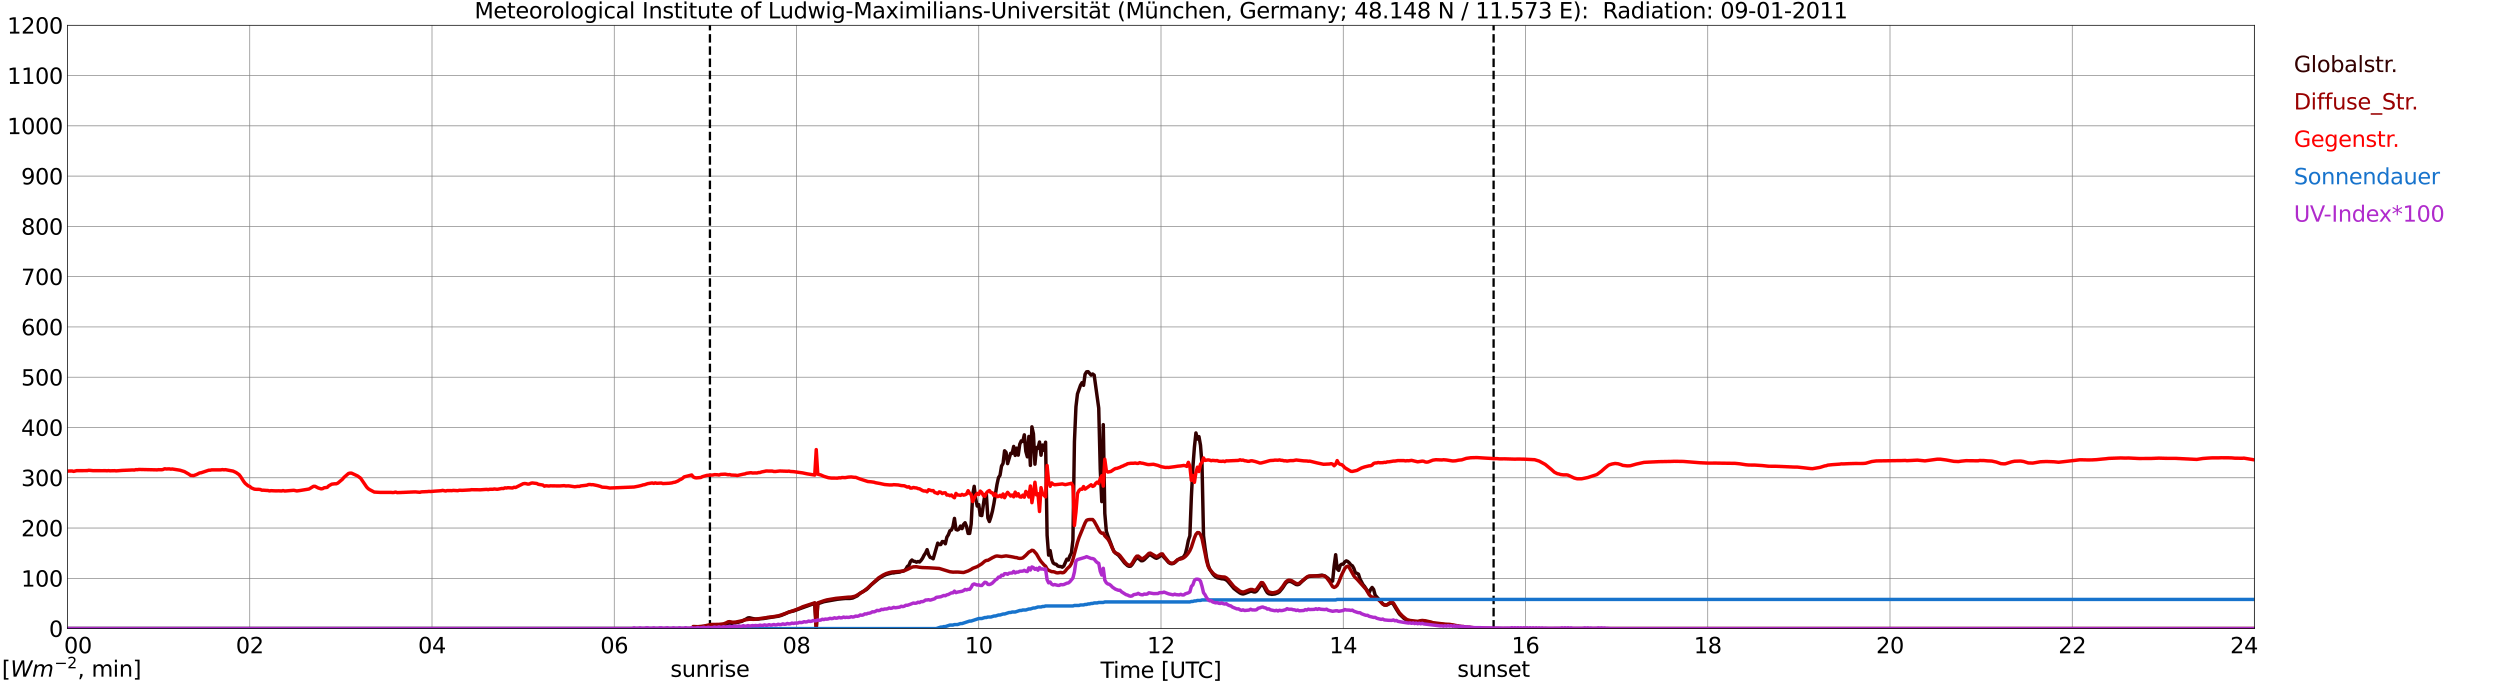 <?xml version="1.0" encoding="utf-8" standalone="no"?>
<!DOCTYPE svg PUBLIC "-//W3C//DTD SVG 1.1//EN"
  "http://www.w3.org/Graphics/SVG/1.1/DTD/svg11.dtd">
<svg xmlns:xlink="http://www.w3.org/1999/xlink" width="1085.4pt" height="296.64pt" viewBox="0 0 1085.4 296.64" xmlns="http://www.w3.org/2000/svg" version="1.1">
 <defs>
  <style type="text/css">*{stroke-linejoin: round; stroke-linecap: butt}</style>
 </defs>
 <g id="figure_1">
  <g id="patch_1">
   <path d="M 0 296.64 
L 1085.4 296.64 
L 1085.4 0 
L 0 0 
z
" style="fill: #ffffff"/>
  </g>
  <g id="axes_1">
   <g id="patch_2">
    <path d="M 29.306 272.909 
L 978.814 272.909 
L 978.814 10.976 
L 29.306 10.976 
z
" style="fill: #ffffff"/>
   </g>
   <g id="patch_3">
    <path d="M 978.814 272.909 
L 978.814 272.909 
L 978.814 10.976 
L 978.814 10.976 
z
" clip-path="url(#p62b2c24286)" style="fill: #d3d3d3; opacity: 0.25; stroke: #d3d3d3; stroke-linejoin: miter"/>
   </g>
   <g id="matplotlib.axis_1">
    <g id="xtick_1">
     <g id="line2d_1">
      <path d="M 29.306 272.909 
L 29.306 10.976 
" clip-path="url(#p62b2c24286)" style="fill: none; stroke: #808080; stroke-width: 0.3; stroke-linecap: square"/>
     </g>
     <g id="line2d_2"/>
     <g id="text_1">
      <!--    00 -->
      <g transform="translate(18.733 283.627) scale(0.095 -0.095)">
       <defs>
        <path id="DejaVuSans-20" transform="scale(0.016)"/>
        <path id="DejaVuSans-30" d="M 2034 4250 
Q 1547 4250 1301 3770 
Q 1056 3291 1056 2328 
Q 1056 1369 1301 889 
Q 1547 409 2034 409 
Q 2525 409 2770 889 
Q 3016 1369 3016 2328 
Q 3016 3291 2770 3770 
Q 2525 4250 2034 4250 
z
M 2034 4750 
Q 2819 4750 3233 4129 
Q 3647 3509 3647 2328 
Q 3647 1150 3233 529 
Q 2819 -91 2034 -91 
Q 1250 -91 836 529 
Q 422 1150 422 2328 
Q 422 3509 836 4129 
Q 1250 4750 2034 4750 
z
" transform="scale(0.016)"/>
       </defs>
       <use xlink:href="#DejaVuSans-20"/>
       <use xlink:href="#DejaVuSans-20" transform="translate(31.787 0)"/>
       <use xlink:href="#DejaVuSans-20" transform="translate(63.574 0)"/>
       <use xlink:href="#DejaVuSans-30" transform="translate(95.361 0)"/>
       <use xlink:href="#DejaVuSans-30" transform="translate(158.984 0)"/>
      </g>
     </g>
    </g>
    <g id="xtick_2">
     <g id="line2d_3">
      <path d="M 108.431 272.909 
L 108.431 10.976 
" clip-path="url(#p62b2c24286)" style="fill: none; stroke: #808080; stroke-width: 0.3; stroke-linecap: square"/>
     </g>
     <g id="line2d_4"/>
     <g id="text_2">
      <!-- 02 -->
      <g transform="translate(102.387 283.627) scale(0.095 -0.095)">
       <defs>
        <path id="DejaVuSans-32" d="M 1228 531 
L 3431 531 
L 3431 0 
L 469 0 
L 469 531 
Q 828 903 1448 1529 
Q 2069 2156 2228 2338 
Q 2531 2678 2651 2914 
Q 2772 3150 2772 3378 
Q 2772 3750 2511 3984 
Q 2250 4219 1831 4219 
Q 1534 4219 1204 4116 
Q 875 4013 500 3803 
L 500 4441 
Q 881 4594 1212 4672 
Q 1544 4750 1819 4750 
Q 2544 4750 2975 4387 
Q 3406 4025 3406 3419 
Q 3406 3131 3298 2873 
Q 3191 2616 2906 2266 
Q 2828 2175 2409 1742 
Q 1991 1309 1228 531 
z
" transform="scale(0.016)"/>
       </defs>
       <use xlink:href="#DejaVuSans-30"/>
       <use xlink:href="#DejaVuSans-32" transform="translate(63.623 0)"/>
      </g>
     </g>
    </g>
    <g id="xtick_3">
     <g id="line2d_5">
      <path d="M 187.557 272.909 
L 187.557 10.976 
" clip-path="url(#p62b2c24286)" style="fill: none; stroke: #808080; stroke-width: 0.3; stroke-linecap: square"/>
     </g>
     <g id="line2d_6"/>
     <g id="text_3">
      <!-- 04 -->
      <g transform="translate(181.513 283.627) scale(0.095 -0.095)">
       <defs>
        <path id="DejaVuSans-34" d="M 2419 4116 
L 825 1625 
L 2419 1625 
L 2419 4116 
z
M 2253 4666 
L 3047 4666 
L 3047 1625 
L 3713 1625 
L 3713 1100 
L 3047 1100 
L 3047 0 
L 2419 0 
L 2419 1100 
L 313 1100 
L 313 1709 
L 2253 4666 
z
" transform="scale(0.016)"/>
       </defs>
       <use xlink:href="#DejaVuSans-30"/>
       <use xlink:href="#DejaVuSans-34" transform="translate(63.623 0)"/>
      </g>
     </g>
    </g>
    <g id="xtick_4">
     <g id="line2d_7">
      <path d="M 266.683 272.909 
L 266.683 10.976 
" clip-path="url(#p62b2c24286)" style="fill: none; stroke: #808080; stroke-width: 0.3; stroke-linecap: square"/>
     </g>
     <g id="line2d_8"/>
     <g id="text_4">
      <!-- 06 -->
      <g transform="translate(260.638 283.627) scale(0.095 -0.095)">
       <defs>
        <path id="DejaVuSans-36" d="M 2113 2584 
Q 1688 2584 1439 2293 
Q 1191 2003 1191 1497 
Q 1191 994 1439 701 
Q 1688 409 2113 409 
Q 2538 409 2786 701 
Q 3034 994 3034 1497 
Q 3034 2003 2786 2293 
Q 2538 2584 2113 2584 
z
M 3366 4563 
L 3366 3988 
Q 3128 4100 2886 4159 
Q 2644 4219 2406 4219 
Q 1781 4219 1451 3797 
Q 1122 3375 1075 2522 
Q 1259 2794 1537 2939 
Q 1816 3084 2150 3084 
Q 2853 3084 3261 2657 
Q 3669 2231 3669 1497 
Q 3669 778 3244 343 
Q 2819 -91 2113 -91 
Q 1303 -91 875 529 
Q 447 1150 447 2328 
Q 447 3434 972 4092 
Q 1497 4750 2381 4750 
Q 2619 4750 2861 4703 
Q 3103 4656 3366 4563 
z
" transform="scale(0.016)"/>
       </defs>
       <use xlink:href="#DejaVuSans-30"/>
       <use xlink:href="#DejaVuSans-36" transform="translate(63.623 0)"/>
      </g>
     </g>
    </g>
    <g id="xtick_5">
     <g id="line2d_9">
      <path d="M 345.808 272.909 
L 345.808 10.976 
" clip-path="url(#p62b2c24286)" style="fill: none; stroke: #808080; stroke-width: 0.3; stroke-linecap: square"/>
     </g>
     <g id="line2d_10"/>
     <g id="text_5">
      <!-- 08 -->
      <g transform="translate(339.764 283.627) scale(0.095 -0.095)">
       <defs>
        <path id="DejaVuSans-38" d="M 2034 2216 
Q 1584 2216 1326 1975 
Q 1069 1734 1069 1313 
Q 1069 891 1326 650 
Q 1584 409 2034 409 
Q 2484 409 2743 651 
Q 3003 894 3003 1313 
Q 3003 1734 2745 1975 
Q 2488 2216 2034 2216 
z
M 1403 2484 
Q 997 2584 770 2862 
Q 544 3141 544 3541 
Q 544 4100 942 4425 
Q 1341 4750 2034 4750 
Q 2731 4750 3128 4425 
Q 3525 4100 3525 3541 
Q 3525 3141 3298 2862 
Q 3072 2584 2669 2484 
Q 3125 2378 3379 2068 
Q 3634 1759 3634 1313 
Q 3634 634 3220 271 
Q 2806 -91 2034 -91 
Q 1263 -91 848 271 
Q 434 634 434 1313 
Q 434 1759 690 2068 
Q 947 2378 1403 2484 
z
M 1172 3481 
Q 1172 3119 1398 2916 
Q 1625 2713 2034 2713 
Q 2441 2713 2670 2916 
Q 2900 3119 2900 3481 
Q 2900 3844 2670 4047 
Q 2441 4250 2034 4250 
Q 1625 4250 1398 4047 
Q 1172 3844 1172 3481 
z
" transform="scale(0.016)"/>
       </defs>
       <use xlink:href="#DejaVuSans-30"/>
       <use xlink:href="#DejaVuSans-38" transform="translate(63.623 0)"/>
      </g>
     </g>
    </g>
    <g id="xtick_6">
     <g id="line2d_11">
      <path d="M 424.934 272.909 
L 424.934 10.976 
" clip-path="url(#p62b2c24286)" style="fill: none; stroke: #808080; stroke-width: 0.3; stroke-linecap: square"/>
     </g>
     <g id="line2d_12"/>
     <g id="text_6">
      <!-- 10 -->
      <g transform="translate(418.89 283.627) scale(0.095 -0.095)">
       <defs>
        <path id="DejaVuSans-31" d="M 794 531 
L 1825 531 
L 1825 4091 
L 703 3866 
L 703 4441 
L 1819 4666 
L 2450 4666 
L 2450 531 
L 3481 531 
L 3481 0 
L 794 0 
L 794 531 
z
" transform="scale(0.016)"/>
       </defs>
       <use xlink:href="#DejaVuSans-31"/>
       <use xlink:href="#DejaVuSans-30" transform="translate(63.623 0)"/>
      </g>
     </g>
    </g>
    <g id="xtick_7">
     <g id="line2d_13">
      <path d="M 504.06 272.909 
L 504.06 10.976 
" clip-path="url(#p62b2c24286)" style="fill: none; stroke: #808080; stroke-width: 0.3; stroke-linecap: square"/>
     </g>
     <g id="line2d_14"/>
     <g id="text_7">
      <!-- 12 -->
      <g transform="translate(498.015 283.627) scale(0.095 -0.095)">
       <use xlink:href="#DejaVuSans-31"/>
       <use xlink:href="#DejaVuSans-32" transform="translate(63.623 0)"/>
      </g>
     </g>
    </g>
    <g id="xtick_8">
     <g id="line2d_15">
      <path d="M 583.185 272.909 
L 583.185 10.976 
" clip-path="url(#p62b2c24286)" style="fill: none; stroke: #808080; stroke-width: 0.3; stroke-linecap: square"/>
     </g>
     <g id="line2d_16"/>
     <g id="text_8">
      <!-- 14 -->
      <g transform="translate(577.141 283.627) scale(0.095 -0.095)">
       <use xlink:href="#DejaVuSans-31"/>
       <use xlink:href="#DejaVuSans-34" transform="translate(63.623 0)"/>
      </g>
     </g>
    </g>
    <g id="xtick_9">
     <g id="line2d_17">
      <path d="M 662.311 272.909 
L 662.311 10.976 
" clip-path="url(#p62b2c24286)" style="fill: none; stroke: #808080; stroke-width: 0.3; stroke-linecap: square"/>
     </g>
     <g id="line2d_18"/>
     <g id="text_9">
      <!-- 16 -->
      <g transform="translate(656.267 283.627) scale(0.095 -0.095)">
       <use xlink:href="#DejaVuSans-31"/>
       <use xlink:href="#DejaVuSans-36" transform="translate(63.623 0)"/>
      </g>
     </g>
    </g>
    <g id="xtick_10">
     <g id="line2d_19">
      <path d="M 741.437 272.909 
L 741.437 10.976 
" clip-path="url(#p62b2c24286)" style="fill: none; stroke: #808080; stroke-width: 0.3; stroke-linecap: square"/>
     </g>
     <g id="line2d_20"/>
     <g id="text_10">
      <!-- 18 -->
      <g transform="translate(735.392 283.627) scale(0.095 -0.095)">
       <use xlink:href="#DejaVuSans-31"/>
       <use xlink:href="#DejaVuSans-38" transform="translate(63.623 0)"/>
      </g>
     </g>
    </g>
    <g id="xtick_11">
     <g id="line2d_21">
      <path d="M 820.562 272.909 
L 820.562 10.976 
" clip-path="url(#p62b2c24286)" style="fill: none; stroke: #808080; stroke-width: 0.3; stroke-linecap: square"/>
     </g>
     <g id="line2d_22"/>
     <g id="text_11">
      <!-- 20 -->
      <g transform="translate(814.518 283.627) scale(0.095 -0.095)">
       <use xlink:href="#DejaVuSans-32"/>
       <use xlink:href="#DejaVuSans-30" transform="translate(63.623 0)"/>
      </g>
     </g>
    </g>
    <g id="xtick_12">
     <g id="line2d_23">
      <path d="M 899.688 272.909 
L 899.688 10.976 
" clip-path="url(#p62b2c24286)" style="fill: none; stroke: #808080; stroke-width: 0.3; stroke-linecap: square"/>
     </g>
     <g id="line2d_24"/>
     <g id="text_12">
      <!-- 22 -->
      <g transform="translate(893.644 283.627) scale(0.095 -0.095)">
       <use xlink:href="#DejaVuSans-32"/>
       <use xlink:href="#DejaVuSans-32" transform="translate(63.623 0)"/>
      </g>
     </g>
    </g>
    <g id="xtick_13">
     <g id="line2d_25">
      <path d="M 978.814 272.909 
L 978.814 10.976 
" clip-path="url(#p62b2c24286)" style="fill: none; stroke: #808080; stroke-width: 0.3; stroke-linecap: square"/>
     </g>
     <g id="line2d_26"/>
     <g id="text_13">
      <!-- 24    -->
      <g transform="translate(968.241 283.627) scale(0.095 -0.095)">
       <use xlink:href="#DejaVuSans-32"/>
       <use xlink:href="#DejaVuSans-34" transform="translate(63.623 0)"/>
       <use xlink:href="#DejaVuSans-20" transform="translate(127.246 0)"/>
       <use xlink:href="#DejaVuSans-20" transform="translate(159.033 0)"/>
       <use xlink:href="#DejaVuSans-20" transform="translate(190.82 0)"/>
      </g>
     </g>
    </g>
    <g id="text_14">
     <!-- Time [UTC] -->
     <g transform="translate(477.806 294.322) scale(0.095 -0.095)">
      <defs>
       <path id="DejaVuSans-54" d="M -19 4666 
L 3928 4666 
L 3928 4134 
L 2272 4134 
L 2272 0 
L 1638 0 
L 1638 4134 
L -19 4134 
L -19 4666 
z
" transform="scale(0.016)"/>
       <path id="DejaVuSans-69" d="M 603 3500 
L 1178 3500 
L 1178 0 
L 603 0 
L 603 3500 
z
M 603 4863 
L 1178 4863 
L 1178 4134 
L 603 4134 
L 603 4863 
z
" transform="scale(0.016)"/>
       <path id="DejaVuSans-6d" d="M 3328 2828 
Q 3544 3216 3844 3400 
Q 4144 3584 4550 3584 
Q 5097 3584 5394 3201 
Q 5691 2819 5691 2113 
L 5691 0 
L 5113 0 
L 5113 2094 
Q 5113 2597 4934 2840 
Q 4756 3084 4391 3084 
Q 3944 3084 3684 2787 
Q 3425 2491 3425 1978 
L 3425 0 
L 2847 0 
L 2847 2094 
Q 2847 2600 2669 2842 
Q 2491 3084 2119 3084 
Q 1678 3084 1418 2786 
Q 1159 2488 1159 1978 
L 1159 0 
L 581 0 
L 581 3500 
L 1159 3500 
L 1159 2956 
Q 1356 3278 1631 3431 
Q 1906 3584 2284 3584 
Q 2666 3584 2933 3390 
Q 3200 3197 3328 2828 
z
" transform="scale(0.016)"/>
       <path id="DejaVuSans-65" d="M 3597 1894 
L 3597 1613 
L 953 1613 
Q 991 1019 1311 708 
Q 1631 397 2203 397 
Q 2534 397 2845 478 
Q 3156 559 3463 722 
L 3463 178 
Q 3153 47 2828 -22 
Q 2503 -91 2169 -91 
Q 1331 -91 842 396 
Q 353 884 353 1716 
Q 353 2575 817 3079 
Q 1281 3584 2069 3584 
Q 2775 3584 3186 3129 
Q 3597 2675 3597 1894 
z
M 3022 2063 
Q 3016 2534 2758 2815 
Q 2500 3097 2075 3097 
Q 1594 3097 1305 2825 
Q 1016 2553 972 2059 
L 3022 2063 
z
" transform="scale(0.016)"/>
       <path id="DejaVuSans-5b" d="M 550 4863 
L 1875 4863 
L 1875 4416 
L 1125 4416 
L 1125 -397 
L 1875 -397 
L 1875 -844 
L 550 -844 
L 550 4863 
z
" transform="scale(0.016)"/>
       <path id="DejaVuSans-55" d="M 556 4666 
L 1191 4666 
L 1191 1831 
Q 1191 1081 1462 751 
Q 1734 422 2344 422 
Q 2950 422 3222 751 
Q 3494 1081 3494 1831 
L 3494 4666 
L 4128 4666 
L 4128 1753 
Q 4128 841 3676 375 
Q 3225 -91 2344 -91 
Q 1459 -91 1007 375 
Q 556 841 556 1753 
L 556 4666 
z
" transform="scale(0.016)"/>
       <path id="DejaVuSans-43" d="M 4122 4306 
L 4122 3641 
Q 3803 3938 3442 4084 
Q 3081 4231 2675 4231 
Q 1875 4231 1450 3742 
Q 1025 3253 1025 2328 
Q 1025 1406 1450 917 
Q 1875 428 2675 428 
Q 3081 428 3442 575 
Q 3803 722 4122 1019 
L 4122 359 
Q 3791 134 3420 21 
Q 3050 -91 2638 -91 
Q 1578 -91 968 557 
Q 359 1206 359 2328 
Q 359 3453 968 4101 
Q 1578 4750 2638 4750 
Q 3056 4750 3426 4639 
Q 3797 4528 4122 4306 
z
" transform="scale(0.016)"/>
       <path id="DejaVuSans-5d" d="M 1947 4863 
L 1947 -844 
L 622 -844 
L 622 -397 
L 1369 -397 
L 1369 4416 
L 622 4416 
L 622 4863 
L 1947 4863 
z
" transform="scale(0.016)"/>
      </defs>
      <use xlink:href="#DejaVuSans-54"/>
      <use xlink:href="#DejaVuSans-69" transform="translate(57.959 0)"/>
      <use xlink:href="#DejaVuSans-6d" transform="translate(85.742 0)"/>
      <use xlink:href="#DejaVuSans-65" transform="translate(183.154 0)"/>
      <use xlink:href="#DejaVuSans-20" transform="translate(244.678 0)"/>
      <use xlink:href="#DejaVuSans-5b" transform="translate(276.465 0)"/>
      <use xlink:href="#DejaVuSans-55" transform="translate(315.479 0)"/>
      <use xlink:href="#DejaVuSans-54" transform="translate(388.672 0)"/>
      <use xlink:href="#DejaVuSans-43" transform="translate(443.881 0)"/>
      <use xlink:href="#DejaVuSans-5d" transform="translate(513.705 0)"/>
     </g>
    </g>
   </g>
   <g id="matplotlib.axis_2">
    <g id="ytick_1">
     <g id="line2d_27">
      <path d="M 29.306 272.909 
L 978.814 272.909 
" clip-path="url(#p62b2c24286)" style="fill: none; stroke: #808080; stroke-width: 0.3; stroke-linecap: square"/>
     </g>
     <g id="line2d_28"/>
     <g id="text_15">
      <!-- 0 -->
      <g transform="translate(21.261 276.518) scale(0.095 -0.095)">
       <use xlink:href="#DejaVuSans-30"/>
      </g>
     </g>
    </g>
    <g id="ytick_2">
     <g id="line2d_29">
      <path d="M 29.306 251.081 
L 978.814 251.081 
" clip-path="url(#p62b2c24286)" style="fill: none; stroke: #808080; stroke-width: 0.3; stroke-linecap: square"/>
     </g>
     <g id="line2d_30"/>
     <g id="text_16">
      <!-- 100 -->
      <g transform="translate(9.173 254.69) scale(0.095 -0.095)">
       <use xlink:href="#DejaVuSans-31"/>
       <use xlink:href="#DejaVuSans-30" transform="translate(63.623 0)"/>
       <use xlink:href="#DejaVuSans-30" transform="translate(127.246 0)"/>
      </g>
     </g>
    </g>
    <g id="ytick_3">
     <g id="line2d_31">
      <path d="M 29.306 229.253 
L 978.814 229.253 
" clip-path="url(#p62b2c24286)" style="fill: none; stroke: #808080; stroke-width: 0.3; stroke-linecap: square"/>
     </g>
     <g id="line2d_32"/>
     <g id="text_17">
      <!-- 200 -->
      <g transform="translate(9.173 232.863) scale(0.095 -0.095)">
       <use xlink:href="#DejaVuSans-32"/>
       <use xlink:href="#DejaVuSans-30" transform="translate(63.623 0)"/>
       <use xlink:href="#DejaVuSans-30" transform="translate(127.246 0)"/>
      </g>
     </g>
    </g>
    <g id="ytick_4">
     <g id="line2d_33">
      <path d="M 29.306 207.426 
L 978.814 207.426 
" clip-path="url(#p62b2c24286)" style="fill: none; stroke: #808080; stroke-width: 0.3; stroke-linecap: square"/>
     </g>
     <g id="line2d_34"/>
     <g id="text_18">
      <!-- 300 -->
      <g transform="translate(9.173 211.035) scale(0.095 -0.095)">
       <defs>
        <path id="DejaVuSans-33" d="M 2597 2516 
Q 3050 2419 3304 2112 
Q 3559 1806 3559 1356 
Q 3559 666 3084 287 
Q 2609 -91 1734 -91 
Q 1441 -91 1130 -33 
Q 819 25 488 141 
L 488 750 
Q 750 597 1062 519 
Q 1375 441 1716 441 
Q 2309 441 2620 675 
Q 2931 909 2931 1356 
Q 2931 1769 2642 2001 
Q 2353 2234 1838 2234 
L 1294 2234 
L 1294 2753 
L 1863 2753 
Q 2328 2753 2575 2939 
Q 2822 3125 2822 3475 
Q 2822 3834 2567 4026 
Q 2313 4219 1838 4219 
Q 1578 4219 1281 4162 
Q 984 4106 628 3988 
L 628 4550 
Q 988 4650 1302 4700 
Q 1616 4750 1894 4750 
Q 2613 4750 3031 4423 
Q 3450 4097 3450 3541 
Q 3450 3153 3228 2886 
Q 3006 2619 2597 2516 
z
" transform="scale(0.016)"/>
       </defs>
       <use xlink:href="#DejaVuSans-33"/>
       <use xlink:href="#DejaVuSans-30" transform="translate(63.623 0)"/>
       <use xlink:href="#DejaVuSans-30" transform="translate(127.246 0)"/>
      </g>
     </g>
    </g>
    <g id="ytick_5">
     <g id="line2d_35">
      <path d="M 29.306 185.598 
L 978.814 185.598 
" clip-path="url(#p62b2c24286)" style="fill: none; stroke: #808080; stroke-width: 0.3; stroke-linecap: square"/>
     </g>
     <g id="line2d_36"/>
     <g id="text_19">
      <!-- 400 -->
      <g transform="translate(9.173 189.207) scale(0.095 -0.095)">
       <use xlink:href="#DejaVuSans-34"/>
       <use xlink:href="#DejaVuSans-30" transform="translate(63.623 0)"/>
       <use xlink:href="#DejaVuSans-30" transform="translate(127.246 0)"/>
      </g>
     </g>
    </g>
    <g id="ytick_6">
     <g id="line2d_37">
      <path d="M 29.306 163.77 
L 978.814 163.77 
" clip-path="url(#p62b2c24286)" style="fill: none; stroke: #808080; stroke-width: 0.3; stroke-linecap: square"/>
     </g>
     <g id="line2d_38"/>
     <g id="text_20">
      <!-- 500 -->
      <g transform="translate(9.173 167.379) scale(0.095 -0.095)">
       <defs>
        <path id="DejaVuSans-35" d="M 691 4666 
L 3169 4666 
L 3169 4134 
L 1269 4134 
L 1269 2991 
Q 1406 3038 1543 3061 
Q 1681 3084 1819 3084 
Q 2600 3084 3056 2656 
Q 3513 2228 3513 1497 
Q 3513 744 3044 326 
Q 2575 -91 1722 -91 
Q 1428 -91 1123 -41 
Q 819 9 494 109 
L 494 744 
Q 775 591 1075 516 
Q 1375 441 1709 441 
Q 2250 441 2565 725 
Q 2881 1009 2881 1497 
Q 2881 1984 2565 2268 
Q 2250 2553 1709 2553 
Q 1456 2553 1204 2497 
Q 953 2441 691 2322 
L 691 4666 
z
" transform="scale(0.016)"/>
       </defs>
       <use xlink:href="#DejaVuSans-35"/>
       <use xlink:href="#DejaVuSans-30" transform="translate(63.623 0)"/>
       <use xlink:href="#DejaVuSans-30" transform="translate(127.246 0)"/>
      </g>
     </g>
    </g>
    <g id="ytick_7">
     <g id="line2d_39">
      <path d="M 29.306 141.942 
L 978.814 141.942 
" clip-path="url(#p62b2c24286)" style="fill: none; stroke: #808080; stroke-width: 0.3; stroke-linecap: square"/>
     </g>
     <g id="line2d_40"/>
     <g id="text_21">
      <!-- 600 -->
      <g transform="translate(9.173 145.551) scale(0.095 -0.095)">
       <use xlink:href="#DejaVuSans-36"/>
       <use xlink:href="#DejaVuSans-30" transform="translate(63.623 0)"/>
       <use xlink:href="#DejaVuSans-30" transform="translate(127.246 0)"/>
      </g>
     </g>
    </g>
    <g id="ytick_8">
     <g id="line2d_41">
      <path d="M 29.306 120.114 
L 978.814 120.114 
" clip-path="url(#p62b2c24286)" style="fill: none; stroke: #808080; stroke-width: 0.3; stroke-linecap: square"/>
     </g>
     <g id="line2d_42"/>
     <g id="text_22">
      <!-- 700 -->
      <g transform="translate(9.173 123.724) scale(0.095 -0.095)">
       <defs>
        <path id="DejaVuSans-37" d="M 525 4666 
L 3525 4666 
L 3525 4397 
L 1831 0 
L 1172 0 
L 2766 4134 
L 525 4134 
L 525 4666 
z
" transform="scale(0.016)"/>
       </defs>
       <use xlink:href="#DejaVuSans-37"/>
       <use xlink:href="#DejaVuSans-30" transform="translate(63.623 0)"/>
       <use xlink:href="#DejaVuSans-30" transform="translate(127.246 0)"/>
      </g>
     </g>
    </g>
    <g id="ytick_9">
     <g id="line2d_43">
      <path d="M 29.306 98.287 
L 978.814 98.287 
" clip-path="url(#p62b2c24286)" style="fill: none; stroke: #808080; stroke-width: 0.3; stroke-linecap: square"/>
     </g>
     <g id="line2d_44"/>
     <g id="text_23">
      <!-- 800 -->
      <g transform="translate(9.173 101.896) scale(0.095 -0.095)">
       <use xlink:href="#DejaVuSans-38"/>
       <use xlink:href="#DejaVuSans-30" transform="translate(63.623 0)"/>
       <use xlink:href="#DejaVuSans-30" transform="translate(127.246 0)"/>
      </g>
     </g>
    </g>
    <g id="ytick_10">
     <g id="line2d_45">
      <path d="M 29.306 76.459 
L 978.814 76.459 
" clip-path="url(#p62b2c24286)" style="fill: none; stroke: #808080; stroke-width: 0.3; stroke-linecap: square"/>
     </g>
     <g id="line2d_46"/>
     <g id="text_24">
      <!-- 900 -->
      <g transform="translate(9.173 80.068) scale(0.095 -0.095)">
       <defs>
        <path id="DejaVuSans-39" d="M 703 97 
L 703 672 
Q 941 559 1184 500 
Q 1428 441 1663 441 
Q 2288 441 2617 861 
Q 2947 1281 2994 2138 
Q 2813 1869 2534 1725 
Q 2256 1581 1919 1581 
Q 1219 1581 811 2004 
Q 403 2428 403 3163 
Q 403 3881 828 4315 
Q 1253 4750 1959 4750 
Q 2769 4750 3195 4129 
Q 3622 3509 3622 2328 
Q 3622 1225 3098 567 
Q 2575 -91 1691 -91 
Q 1453 -91 1209 -44 
Q 966 3 703 97 
z
M 1959 2075 
Q 2384 2075 2632 2365 
Q 2881 2656 2881 3163 
Q 2881 3666 2632 3958 
Q 2384 4250 1959 4250 
Q 1534 4250 1286 3958 
Q 1038 3666 1038 3163 
Q 1038 2656 1286 2365 
Q 1534 2075 1959 2075 
z
" transform="scale(0.016)"/>
       </defs>
       <use xlink:href="#DejaVuSans-39"/>
       <use xlink:href="#DejaVuSans-30" transform="translate(63.623 0)"/>
       <use xlink:href="#DejaVuSans-30" transform="translate(127.246 0)"/>
      </g>
     </g>
    </g>
    <g id="ytick_11">
     <g id="line2d_47">
      <path d="M 29.306 54.631 
L 978.814 54.631 
" clip-path="url(#p62b2c24286)" style="fill: none; stroke: #808080; stroke-width: 0.3; stroke-linecap: square"/>
     </g>
     <g id="line2d_48"/>
     <g id="text_25">
      <!-- 1000 -->
      <g transform="translate(3.128 58.24) scale(0.095 -0.095)">
       <use xlink:href="#DejaVuSans-31"/>
       <use xlink:href="#DejaVuSans-30" transform="translate(63.623 0)"/>
       <use xlink:href="#DejaVuSans-30" transform="translate(127.246 0)"/>
       <use xlink:href="#DejaVuSans-30" transform="translate(190.869 0)"/>
      </g>
     </g>
    </g>
    <g id="ytick_12">
     <g id="line2d_49">
      <path d="M 29.306 32.803 
L 978.814 32.803 
" clip-path="url(#p62b2c24286)" style="fill: none; stroke: #808080; stroke-width: 0.3; stroke-linecap: square"/>
     </g>
     <g id="line2d_50"/>
     <g id="text_26">
      <!-- 1100 -->
      <g transform="translate(3.128 36.413) scale(0.095 -0.095)">
       <use xlink:href="#DejaVuSans-31"/>
       <use xlink:href="#DejaVuSans-31" transform="translate(63.623 0)"/>
       <use xlink:href="#DejaVuSans-30" transform="translate(127.246 0)"/>
       <use xlink:href="#DejaVuSans-30" transform="translate(190.869 0)"/>
      </g>
     </g>
    </g>
    <g id="ytick_13">
     <g id="line2d_51">
      <path d="M 29.306 10.976 
L 978.814 10.976 
" clip-path="url(#p62b2c24286)" style="fill: none; stroke: #808080; stroke-width: 0.3; stroke-linecap: square"/>
     </g>
     <g id="line2d_52"/>
     <g id="text_27">
      <!-- 1200 -->
      <g transform="translate(3.128 14.585) scale(0.095 -0.095)">
       <use xlink:href="#DejaVuSans-31"/>
       <use xlink:href="#DejaVuSans-32" transform="translate(63.623 0)"/>
       <use xlink:href="#DejaVuSans-30" transform="translate(127.246 0)"/>
       <use xlink:href="#DejaVuSans-30" transform="translate(190.869 0)"/>
      </g>
     </g>
    </g>
   </g>
   <g id="line2d_53">
    <path d="M 308.224 272.909 
L 308.224 10.976 
" clip-path="url(#p62b2c24286)" style="fill: none; stroke-dasharray: 3.7,1.6; stroke-dashoffset: 0; stroke: #000000"/>
   </g>
   <g id="line2d_54">
    <path d="M 648.464 272.909 
L 648.464 10.976 
" clip-path="url(#p62b2c24286)" style="fill: none; stroke-dasharray: 3.7,1.6; stroke-dashoffset: 0; stroke: #000000"/>
   </g>
   <g id="line2d_55">
    <path d="M 29.306 272.909 
L 300.311 272.909 
L 300.971 272.212 
L 302.949 272.335 
L 307.564 271.68 
L 308.883 271.475 
L 310.861 271.435 
L 311.521 271.475 
L 312.839 271.311 
L 319.433 270.41 
L 322.071 269.755 
L 324.049 268.692 
L 324.708 268.281 
L 325.368 268.198 
L 326.686 268.526 
L 328.005 268.772 
L 329.324 268.772 
L 329.983 268.65 
L 331.302 268.567 
L 334.599 268.035 
L 337.896 267.544 
L 339.215 267.175 
L 341.193 266.356 
L 342.512 265.701 
L 344.49 265.291 
L 345.808 264.8 
L 353.721 261.934 
L 354.38 272.909 
L 355.04 262.139 
L 357.677 261.237 
L 358.996 260.991 
L 363.612 260.172 
L 365.59 259.967 
L 366.909 259.845 
L 368.887 259.845 
L 370.206 259.64 
L 372.184 258.699 
L 373.502 257.511 
L 376.14 255.994 
L 376.799 255.423 
L 378.118 254.03 
L 381.415 251.286 
L 383.393 250.057 
L 384.712 249.444 
L 386.69 248.911 
L 387.349 248.748 
L 388.009 248.748 
L 388.668 248.584 
L 390.646 248.379 
L 391.306 248.091 
L 391.965 248.01 
L 392.624 247.724 
L 393.284 247.15 
L 393.943 245.921 
L 394.603 245.511 
L 395.262 243.832 
L 395.921 243.136 
L 396.581 243.668 
L 397.24 243.751 
L 397.899 244.079 
L 398.559 243.791 
L 399.218 243.996 
L 399.878 243.299 
L 400.537 242.359 
L 401.196 241.047 
L 401.856 240.065 
L 402.515 238.63 
L 403.175 240.844 
L 403.834 241.99 
L 404.493 242.195 
L 405.153 242.603 
L 407.131 235.806 
L 407.79 236.419 
L 408.45 236.419 
L 409.109 235.11 
L 409.768 235.19 
L 410.428 236.092 
L 411.087 233.226 
L 411.746 232.161 
L 412.406 230.441 
L 413.065 230.113 
L 413.725 228.64 
L 414.384 225.075 
L 415.043 229.867 
L 415.703 230.113 
L 416.362 229.703 
L 417.022 228.393 
L 417.681 229.5 
L 418.34 227.697 
L 419 226.959 
L 419.659 228.64 
L 420.318 231.587 
L 420.978 231.587 
L 421.637 227.533 
L 422.297 214.838 
L 422.956 211.152 
L 423.615 216.6 
L 424.275 219.712 
L 424.934 219.097 
L 425.593 223.683 
L 426.253 223.847 
L 427.572 214.797 
L 428.231 214.592 
L 428.89 224.87 
L 429.55 226.427 
L 430.209 224.462 
L 430.869 221.924 
L 431.528 218.564 
L 432.847 210.374 
L 433.506 207.343 
L 434.165 206.36 
L 434.825 202.348 
L 435.484 201.2 
L 436.144 195.713 
L 436.803 196.409 
L 437.462 201.283 
L 438.781 196.819 
L 439.44 196.819 
L 440.1 193.829 
L 440.759 197.719 
L 441.419 194.567 
L 442.078 197.596 
L 442.737 192.847 
L 443.397 191.413 
L 444.056 191.659 
L 444.716 188.791 
L 445.375 195.959 
L 446.034 198.334 
L 446.694 189.487 
L 447.353 202.06 
L 448.012 185.312 
L 448.672 188.342 
L 449.331 201.528 
L 449.991 194.279 
L 450.65 194.648 
L 451.309 191.904 
L 451.969 197.638 
L 452.628 193.216 
L 453.287 195.508 
L 453.947 191.987 
L 454.606 232.366 
L 455.266 241.008 
L 455.925 239.041 
L 456.584 242.603 
L 457.244 244.406 
L 457.903 244.856 
L 458.563 244.98 
L 459.222 245.716 
L 459.881 245.921 
L 460.541 245.962 
L 461.2 246.248 
L 461.859 245.716 
L 463.178 242.767 
L 463.838 243.136 
L 464.497 241.335 
L 465.156 240.148 
L 465.816 234.494 
L 466.475 191.782 
L 467.134 176.587 
L 467.794 171.019 
L 469.113 167.252 
L 469.772 166.145 
L 470.431 167.293 
L 471.091 162.5 
L 471.75 161.437 
L 472.409 161.354 
L 473.728 162.869 
L 474.388 162.377 
L 475.047 162.869 
L 477.025 177.203 
L 477.685 203.739 
L 478.344 217.787 
L 479.003 184.369 
L 479.663 222.906 
L 480.322 230.604 
L 480.981 232.652 
L 482.3 236.05 
L 482.96 237.895 
L 483.619 239.327 
L 484.278 240.106 
L 485.597 241.047 
L 486.916 242.686 
L 488.235 244.406 
L 489.553 245.594 
L 490.213 245.879 
L 490.872 245.799 
L 491.532 245.102 
L 492.85 243.013 
L 493.51 242.359 
L 494.169 242.359 
L 495.488 243.463 
L 496.147 243.424 
L 496.807 242.972 
L 498.785 241.008 
L 499.444 240.844 
L 501.422 242.153 
L 502.082 242.4 
L 502.741 242.112 
L 504.06 241.171 
L 504.719 241.13 
L 505.379 242.031 
L 506.038 242.686 
L 507.357 244.201 
L 508.016 244.611 
L 508.675 244.775 
L 509.335 244.651 
L 509.994 244.284 
L 511.313 243.094 
L 512.632 242.276 
L 513.291 242.153 
L 513.95 241.621 
L 514.61 240.514 
L 515.269 237.976 
L 515.929 234.619 
L 516.588 232.652 
L 517.247 215.576 
L 517.907 202.84 
L 518.566 194.115 
L 519.226 187.973 
L 519.885 190.636 
L 520.544 189.57 
L 521.204 193.296 
L 521.863 201.569 
L 522.522 232.61 
L 523.182 237.853 
L 523.841 242.195 
L 524.501 245.266 
L 525.16 247.028 
L 526.479 249.075 
L 527.138 249.852 
L 527.797 250.426 
L 528.457 250.834 
L 530.435 251.286 
L 531.094 251.328 
L 531.754 251.491 
L 532.413 251.819 
L 533.073 252.391 
L 535.71 255.503 
L 537.029 256.527 
L 538.348 257.47 
L 539.007 257.756 
L 539.666 257.878 
L 540.326 257.714 
L 542.963 256.691 
L 543.623 256.732 
L 544.282 256.979 
L 544.941 257.018 
L 545.601 256.569 
L 547.579 253.783 
L 548.238 253.947 
L 548.898 254.931 
L 549.557 256.283 
L 550.216 257.306 
L 550.876 257.797 
L 552.195 258.042 
L 553.513 257.878 
L 554.832 257.387 
L 555.491 256.937 
L 556.81 255.34 
L 558.129 253.334 
L 558.788 252.679 
L 559.448 252.432 
L 560.107 252.432 
L 560.766 252.637 
L 562.745 253.783 
L 563.404 253.866 
L 564.063 253.62 
L 565.382 252.351 
L 566.701 251.203 
L 568.02 250.304 
L 570.657 250.057 
L 572.635 249.894 
L 573.954 249.688 
L 575.273 250.099 
L 576.592 251.081 
L 577.91 252.515 
L 578.57 252.268 
L 579.229 245.716 
L 579.889 240.844 
L 580.548 246.945 
L 581.207 247.641 
L 581.867 245.43 
L 582.526 244.939 
L 583.185 244.939 
L 583.845 243.954 
L 584.504 243.505 
L 585.164 243.791 
L 585.823 244.406 
L 586.482 245.266 
L 587.142 245.635 
L 587.801 246.822 
L 588.46 248.748 
L 589.12 248.911 
L 589.779 249.278 
L 590.439 251.328 
L 591.757 253.825 
L 592.417 254.604 
L 593.736 256.61 
L 594.395 257.348 
L 595.054 255.914 
L 595.714 255.054 
L 596.373 255.914 
L 597.032 258.372 
L 600.329 262.139 
L 600.989 262.589 
L 601.648 262.711 
L 602.307 262.589 
L 603.626 261.851 
L 604.286 261.77 
L 604.945 262.303 
L 606.264 264.555 
L 607.582 266.603 
L 609.561 268.486 
L 610.879 269.386 
L 612.198 269.755 
L 614.836 270.043 
L 615.495 270.001 
L 616.814 269.755 
L 617.473 269.674 
L 618.792 269.796 
L 621.429 270.37 
L 622.748 270.698 
L 628.023 271.272 
L 629.342 271.311 
L 631.32 271.599 
L 633.298 272.049 
L 640.552 272.909 
L 978.154 272.909 
L 978.154 272.909 
" clip-path="url(#p62b2c24286)" style="fill: none; stroke: #330000; stroke-width: 1.5; stroke-linecap: square"/>
   </g>
   <g id="line2d_56">
    <path d="M 29.306 272.909 
L 300.311 272.909 
L 300.971 271.999 
L 302.949 272.084 
L 305.586 271.831 
L 307.564 271.37 
L 308.883 271.117 
L 310.202 271.117 
L 312.18 271.075 
L 314.158 270.866 
L 315.477 270.32 
L 316.136 269.942 
L 316.796 269.901 
L 318.114 270.152 
L 319.433 270.069 
L 322.071 269.523 
L 323.39 269.146 
L 325.368 268.851 
L 327.346 268.892 
L 332.621 268.179 
L 333.28 268.011 
L 335.258 267.801 
L 337.896 267.382 
L 339.215 266.963 
L 343.171 265.535 
L 345.808 264.612 
L 347.787 263.772 
L 348.446 263.436 
L 353.721 261.716 
L 354.38 272.909 
L 355.04 261.744 
L 357.677 260.821 
L 358.996 260.441 
L 362.952 259.771 
L 365.59 259.517 
L 368.227 259.266 
L 369.546 259.225 
L 370.865 258.93 
L 371.524 258.721 
L 374.821 256.789 
L 376.799 255.196 
L 381.415 250.913 
L 383.393 249.654 
L 384.712 249.025 
L 386.031 248.604 
L 387.349 248.311 
L 388.668 248.226 
L 391.306 248.016 
L 392.624 247.765 
L 393.943 247.22 
L 395.921 246.253 
L 396.581 246.087 
L 397.899 246.043 
L 399.218 246.296 
L 400.537 246.421 
L 403.175 246.506 
L 407.79 246.798 
L 412.406 248.226 
L 413.725 248.394 
L 415.703 248.353 
L 418.34 248.562 
L 420.318 247.89 
L 421.637 247.22 
L 422.297 246.757 
L 423.615 246.253 
L 424.275 246.002 
L 426.253 244.784 
L 427.572 243.651 
L 428.231 243.315 
L 428.89 243.273 
L 430.869 242.14 
L 432.187 241.51 
L 432.847 241.385 
L 434.825 241.636 
L 436.803 241.341 
L 438.781 241.636 
L 440.1 241.887 
L 440.759 242.055 
L 441.419 242.099 
L 442.078 242.35 
L 442.737 242.433 
L 443.397 242.391 
L 444.056 242.223 
L 445.375 241.09 
L 446.694 239.704 
L 447.353 239.37 
L 448.012 238.908 
L 448.672 239.034 
L 449.991 240.503 
L 451.309 242.813 
L 451.969 243.777 
L 453.287 245.288 
L 453.947 245.834 
L 454.606 247.01 
L 455.266 247.597 
L 456.584 248.184 
L 457.244 248.184 
L 457.903 248.353 
L 458.563 248.647 
L 459.222 248.73 
L 460.541 248.521 
L 461.2 248.689 
L 461.859 248.562 
L 462.519 247.933 
L 463.178 247.052 
L 464.497 245.792 
L 465.156 244.701 
L 465.816 242.896 
L 467.794 235.465 
L 468.453 233.451 
L 471.091 227.029 
L 471.75 225.896 
L 472.409 225.643 
L 473.069 225.56 
L 474.388 225.56 
L 475.047 226.315 
L 476.366 228.708 
L 477.025 230.009 
L 477.685 231.017 
L 478.344 231.519 
L 479.003 231.436 
L 479.663 232.654 
L 480.981 234.038 
L 481.641 235.129 
L 483.619 239.453 
L 484.278 239.999 
L 485.597 240.63 
L 486.256 241.259 
L 488.235 243.819 
L 488.894 244.574 
L 489.553 245.12 
L 490.213 245.415 
L 490.872 245.288 
L 491.532 244.574 
L 492.85 242.267 
L 493.51 241.468 
L 494.169 241.427 
L 495.488 242.477 
L 496.147 242.559 
L 497.466 241.595 
L 498.785 240.25 
L 499.444 240.126 
L 502.082 241.678 
L 502.741 241.385 
L 504.06 240.503 
L 504.719 240.503 
L 505.379 241.51 
L 507.357 243.946 
L 508.016 244.365 
L 508.675 244.491 
L 509.335 244.491 
L 509.994 244.114 
L 511.313 242.937 
L 512.632 242.686 
L 513.291 242.477 
L 513.95 242.14 
L 514.61 241.636 
L 515.269 240.964 
L 515.929 240.126 
L 516.588 239.076 
L 517.247 237.607 
L 518.566 233.536 
L 519.226 231.982 
L 519.885 231.227 
L 520.544 231.268 
L 521.204 232.108 
L 521.863 233.828 
L 523.182 240.167 
L 523.841 243.483 
L 524.501 245.834 
L 525.16 247.135 
L 526.479 248.689 
L 527.138 249.317 
L 528.457 250.116 
L 530.435 250.452 
L 531.754 250.535 
L 532.413 250.871 
L 533.073 251.417 
L 535.71 254.65 
L 538.348 256.665 
L 539.007 256.916 
L 539.666 257.042 
L 540.326 256.916 
L 542.304 256.119 
L 542.963 255.909 
L 543.623 255.909 
L 544.282 256.16 
L 544.941 256.243 
L 545.601 255.783 
L 547.579 252.928 
L 548.238 253.013 
L 548.898 253.978 
L 550.216 256.411 
L 550.876 257.001 
L 552.195 257.335 
L 552.854 257.335 
L 554.173 257.042 
L 554.832 256.748 
L 555.491 256.328 
L 556.81 254.733 
L 558.129 252.76 
L 558.788 252.172 
L 559.448 251.878 
L 560.107 251.921 
L 560.766 252.089 
L 562.745 253.305 
L 563.404 253.432 
L 564.063 253.264 
L 567.36 250.535 
L 568.02 250.199 
L 568.679 250.031 
L 569.998 250.031 
L 572.635 250.116 
L 574.613 249.948 
L 575.273 250.241 
L 575.932 250.786 
L 577.251 252.55 
L 578.57 254.691 
L 579.229 255.027 
L 579.889 254.733 
L 580.548 254.104 
L 581.207 252.801 
L 582.526 249.485 
L 583.845 246.842 
L 584.504 246.043 
L 585.164 245.792 
L 585.823 246.506 
L 587.801 250.031 
L 588.46 250.83 
L 589.12 251.417 
L 593.076 255.866 
L 594.395 258.134 
L 595.054 258.847 
L 595.714 259.225 
L 597.692 259.895 
L 598.351 260.275 
L 599.011 260.862 
L 600.329 262.246 
L 600.989 262.667 
L 601.648 262.75 
L 602.307 262.499 
L 603.626 261.532 
L 604.286 261.323 
L 604.945 261.785 
L 606.264 263.968 
L 607.582 266.066 
L 608.901 267.452 
L 610.22 268.543 
L 610.879 269.006 
L 612.198 269.384 
L 615.495 269.761 
L 616.814 269.467 
L 617.473 269.384 
L 618.792 269.508 
L 621.429 270.097 
L 622.089 270.348 
L 627.364 270.977 
L 629.342 271.062 
L 633.958 271.9 
L 635.276 272.027 
L 636.595 272.237 
L 637.914 272.322 
L 640.552 272.614 
L 642.53 272.699 
L 647.145 272.909 
L 978.154 272.909 
L 978.154 272.909 
" clip-path="url(#p62b2c24286)" style="fill: none; stroke: #990000; stroke-width: 1.5; stroke-linecap: square"/>
   </g>
   <g id="line2d_57">
    <path d="M 29.306 204.522 
L 31.284 204.472 
L 31.943 204.66 
L 33.262 204.35 
L 37.878 204.324 
L 38.537 204.175 
L 40.515 204.359 
L 42.493 204.333 
L 43.812 204.363 
L 45.79 204.35 
L 46.45 204.396 
L 47.109 204.319 
L 47.768 204.405 
L 49.747 204.352 
L 50.406 204.431 
L 53.043 204.234 
L 56.34 204.095 
L 57.659 204.036 
L 58.319 204.084 
L 58.978 203.889 
L 59.637 203.931 
L 60.297 203.82 
L 68.209 203.996 
L 68.869 203.916 
L 70.187 203.955 
L 70.847 203.817 
L 71.506 203.505 
L 72.166 203.619 
L 73.484 203.562 
L 74.144 203.684 
L 74.803 203.623 
L 78.1 204.136 
L 80.078 204.752 
L 82.056 205.895 
L 82.716 206.391 
L 84.034 206.489 
L 85.353 206.02 
L 86.672 205.341 
L 87.331 205.254 
L 90.628 204.151 
L 91.288 204.14 
L 91.947 203.988 
L 95.903 203.99 
L 96.563 203.879 
L 97.222 203.981 
L 97.881 203.911 
L 101.178 204.531 
L 102.497 205.155 
L 103.816 206.085 
L 104.475 206.947 
L 105.794 209.008 
L 106.453 209.848 
L 107.772 210.953 
L 108.431 211.18 
L 109.091 211.8 
L 110.41 212.352 
L 111.069 212.433 
L 112.388 212.457 
L 113.047 212.535 
L 113.707 212.843 
L 114.366 212.821 
L 115.685 212.928 
L 116.344 212.954 
L 117.003 213.142 
L 117.663 213.027 
L 119.641 213.12 
L 120.96 213.094 
L 122.278 213.157 
L 122.938 212.981 
L 123.597 213.184 
L 127.553 212.865 
L 128.872 213.149 
L 130.191 212.968 
L 134.147 212.319 
L 136.125 211.134 
L 136.785 211.138 
L 138.104 211.839 
L 139.422 212.249 
L 140.082 212.138 
L 140.741 211.765 
L 142.06 211.603 
L 142.719 210.944 
L 144.038 210.206 
L 145.357 210.04 
L 146.016 210.04 
L 146.676 209.75 
L 148.654 208.085 
L 149.313 207.29 
L 151.291 205.577 
L 151.951 205.409 
L 152.61 205.415 
L 155.247 206.646 
L 156.566 207.611 
L 159.204 211.479 
L 159.863 212.153 
L 160.523 212.601 
L 162.501 213.64 
L 165.138 213.786 
L 169.754 213.771 
L 170.413 213.858 
L 171.073 213.808 
L 171.732 213.614 
L 172.391 213.869 
L 173.71 213.834 
L 178.985 213.609 
L 180.304 213.559 
L 182.282 213.742 
L 182.941 213.546 
L 185.579 213.43 
L 186.238 213.341 
L 186.898 213.398 
L 188.876 213.232 
L 191.513 213.051 
L 192.173 212.904 
L 193.492 213.181 
L 194.151 212.983 
L 195.47 212.998 
L 196.129 213.024 
L 196.788 212.913 
L 198.767 213.033 
L 199.426 212.85 
L 200.745 212.889 
L 204.042 212.706 
L 204.701 212.601 
L 208.657 212.651 
L 209.976 212.551 
L 211.295 212.463 
L 211.954 212.588 
L 212.614 212.42 
L 213.932 212.433 
L 214.592 212.295 
L 215.91 212.444 
L 217.889 212.066 
L 218.548 212.127 
L 219.207 211.804 
L 219.867 211.878 
L 220.526 211.732 
L 222.504 211.874 
L 223.164 211.542 
L 223.823 211.662 
L 227.12 210.016 
L 227.779 209.92 
L 228.439 209.986 
L 229.098 210.174 
L 229.757 210.143 
L 230.417 209.824 
L 231.076 209.674 
L 233.054 209.91 
L 233.714 210.27 
L 235.692 210.588 
L 236.351 211.088 
L 237.011 210.9 
L 238.329 211.023 
L 238.989 210.922 
L 242.945 210.986 
L 244.923 210.842 
L 245.583 210.973 
L 246.901 210.942 
L 249.539 211.335 
L 250.858 211.147 
L 251.517 211.186 
L 252.176 210.957 
L 254.155 210.732 
L 254.814 210.645 
L 255.473 210.383 
L 256.133 210.342 
L 256.792 210.446 
L 257.451 210.425 
L 259.43 210.831 
L 260.748 211.197 
L 261.408 211.496 
L 263.386 211.623 
L 264.705 211.878 
L 275.255 211.444 
L 277.233 211.066 
L 278.552 210.75 
L 279.211 210.519 
L 279.87 210.436 
L 281.189 209.979 
L 283.167 209.674 
L 283.827 209.886 
L 284.486 209.634 
L 285.145 209.827 
L 287.124 209.72 
L 287.783 209.944 
L 290.42 209.818 
L 291.739 209.654 
L 292.399 209.44 
L 293.058 209.359 
L 294.377 208.818 
L 295.036 208.355 
L 295.696 208.076 
L 296.355 207.648 
L 297.014 207.048 
L 298.333 206.727 
L 300.311 206.221 
L 300.971 207.054 
L 301.63 207.373 
L 302.289 207.487 
L 304.267 207.312 
L 304.927 206.958 
L 306.905 206.391 
L 309.543 206.223 
L 310.202 206.072 
L 311.521 206.127 
L 312.18 206.247 
L 312.839 205.963 
L 314.818 205.86 
L 316.136 206.105 
L 316.796 206.039 
L 317.455 206.247 
L 319.433 206.321 
L 320.093 206.454 
L 322.73 205.856 
L 323.39 205.76 
L 324.049 205.5 
L 326.027 205.217 
L 326.686 205.367 
L 328.005 205.321 
L 328.665 205.354 
L 329.324 205.155 
L 329.983 205.147 
L 330.643 204.896 
L 331.961 204.642 
L 332.621 204.483 
L 333.94 204.516 
L 335.258 204.514 
L 335.918 204.688 
L 336.577 204.712 
L 338.555 204.483 
L 341.852 204.603 
L 342.512 204.529 
L 343.171 204.684 
L 344.49 204.763 
L 348.446 205.308 
L 350.424 205.723 
L 353.721 206.253 
L 354.38 195.204 
L 355.04 205.871 
L 356.359 206.208 
L 357.677 206.797 
L 359.655 207.404 
L 360.974 207.556 
L 363.612 207.58 
L 364.271 207.445 
L 364.93 207.495 
L 365.59 207.312 
L 366.909 207.38 
L 368.227 207.157 
L 369.546 207.068 
L 370.865 207.24 
L 371.524 207.244 
L 373.502 208.002 
L 376.799 209.063 
L 378.118 209.174 
L 379.437 209.357 
L 380.096 209.576 
L 382.074 209.925 
L 384.053 210.357 
L 386.031 210.529 
L 387.349 210.536 
L 388.009 210.427 
L 389.987 210.549 
L 391.306 210.818 
L 392.624 210.903 
L 393.943 211.485 
L 394.603 211.331 
L 395.262 211.915 
L 395.921 211.902 
L 396.581 211.625 
L 397.24 211.809 
L 397.899 211.835 
L 398.559 212.134 
L 399.218 212.219 
L 400.537 212.989 
L 401.196 213.186 
L 401.856 213.168 
L 402.515 213.524 
L 403.175 212.618 
L 404.493 213.053 
L 405.153 212.981 
L 405.812 213.828 
L 406.471 214.004 
L 407.131 214.301 
L 407.79 213.555 
L 408.45 213.703 
L 409.109 214.29 
L 409.768 213.972 
L 410.428 213.961 
L 411.087 214.936 
L 411.746 214.864 
L 412.406 215.227 
L 413.065 214.904 
L 413.725 215.639 
L 414.384 216.106 
L 415.043 214.221 
L 415.703 214.902 
L 416.362 214.934 
L 417.022 215.078 
L 417.681 214.648 
L 418.34 214.971 
L 419 214.805 
L 419.659 214.469 
L 420.318 213.048 
L 420.978 214.24 
L 421.637 214.67 
L 422.297 217.763 
L 422.956 216.248 
L 423.615 215.019 
L 424.275 214.223 
L 424.934 214.685 
L 425.593 213.225 
L 426.253 213.823 
L 426.912 215.098 
L 427.572 215.495 
L 428.231 214.063 
L 428.89 213.343 
L 429.55 212.968 
L 430.209 213.858 
L 430.869 213.974 
L 431.528 215.172 
L 432.187 214.397 
L 432.847 215.598 
L 433.506 215.556 
L 434.165 215.048 
L 434.825 215.77 
L 435.484 214.472 
L 436.144 216.08 
L 436.803 214.781 
L 437.462 213.76 
L 438.781 215.358 
L 439.44 214.908 
L 440.1 215.709 
L 440.759 213.666 
L 441.419 215.332 
L 442.078 214.351 
L 442.737 215.722 
L 443.397 215.818 
L 444.056 214.963 
L 444.716 215.862 
L 445.375 213.356 
L 446.034 214.022 
L 446.694 215.781 
L 447.353 211.007 
L 448.012 218.235 
L 448.672 214.264 
L 449.331 209.386 
L 449.991 214.854 
L 450.65 214.332 
L 451.309 222.072 
L 451.969 211.721 
L 452.628 214.395 
L 453.947 215.722 
L 454.606 202.097 
L 455.266 209.093 
L 455.925 211.125 
L 456.584 209.659 
L 457.244 210.233 
L 457.903 210.455 
L 460.541 210.182 
L 461.2 210.093 
L 462.519 210.422 
L 465.156 209.829 
L 465.816 210.97 
L 466.475 228.138 
L 467.134 222.29 
L 467.794 214.234 
L 468.453 213.005 
L 469.113 212.365 
L 469.772 212.431 
L 470.431 211.25 
L 471.091 212.345 
L 473.728 210.464 
L 474.388 211.176 
L 475.047 210.885 
L 475.706 209.859 
L 476.366 209.305 
L 477.025 209.923 
L 477.685 207.755 
L 478.344 206.544 
L 479.003 211.047 
L 479.663 199.408 
L 480.322 204.37 
L 480.981 204.95 
L 482.3 204.688 
L 483.619 203.785 
L 484.278 203.418 
L 484.938 203.344 
L 486.256 202.883 
L 486.916 202.523 
L 487.575 202.307 
L 488.235 201.951 
L 488.894 201.722 
L 489.553 201.327 
L 490.872 201.141 
L 492.191 201.13 
L 492.85 201.026 
L 493.51 201.174 
L 494.169 201.189 
L 494.828 200.858 
L 495.488 201.067 
L 496.147 201.13 
L 498.125 201.643 
L 498.785 201.715 
L 500.763 201.565 
L 502.741 202.073 
L 504.06 202.597 
L 506.038 202.975 
L 506.697 202.909 
L 507.357 202.96 
L 509.994 202.615 
L 511.313 202.407 
L 512.632 202.287 
L 513.95 202.084 
L 514.61 202.202 
L 515.269 202.488 
L 515.929 200.729 
L 516.588 202.416 
L 517.247 208.526 
L 517.907 206.426 
L 518.566 209.403 
L 519.226 205.077 
L 519.885 202.829 
L 520.544 204.719 
L 521.204 201.541 
L 521.863 200.737 
L 522.522 198.834 
L 523.182 199.891 
L 524.501 199.67 
L 525.16 199.768 
L 525.819 200.026 
L 526.479 199.88 
L 527.797 200.015 
L 528.457 199.945 
L 529.116 200.244 
L 530.435 200.303 
L 531.094 200.196 
L 531.754 200.414 
L 532.413 200.067 
L 533.073 200.107 
L 534.391 200.035 
L 537.688 199.895 
L 538.348 199.613 
L 539.007 199.821 
L 539.666 199.742 
L 540.326 200.024 
L 540.985 200.08 
L 541.644 200.262 
L 542.304 200.29 
L 542.963 200.074 
L 543.623 200.061 
L 544.941 200.362 
L 546.26 200.779 
L 546.919 201.021 
L 547.579 200.999 
L 549.557 200.48 
L 550.876 200.091 
L 551.535 199.941 
L 552.854 199.875 
L 553.513 199.753 
L 554.832 199.808 
L 555.491 199.67 
L 556.151 199.843 
L 556.81 199.875 
L 557.47 200.08 
L 558.129 200.043 
L 558.788 200.187 
L 560.107 199.982 
L 561.426 199.984 
L 562.745 199.712 
L 566.042 200.091 
L 567.36 200.139 
L 568.02 200.255 
L 568.679 200.205 
L 571.976 201.013 
L 574.613 201.571 
L 577.251 201.447 
L 577.91 201.303 
L 578.57 201.497 
L 579.229 202.207 
L 579.889 201.53 
L 580.548 199.974 
L 581.207 201.183 
L 581.867 201.611 
L 582.526 201.722 
L 583.185 202.287 
L 583.845 203.047 
L 586.482 204.625 
L 587.142 204.669 
L 589.12 204.236 
L 591.098 203.18 
L 592.417 202.73 
L 594.395 202.248 
L 595.054 202.211 
L 595.714 201.892 
L 596.373 201.216 
L 597.032 201.002 
L 597.692 200.991 
L 598.351 200.799 
L 599.011 200.899 
L 600.329 200.877 
L 600.989 200.727 
L 601.648 200.759 
L 602.307 200.513 
L 602.967 200.51 
L 604.286 200.301 
L 604.945 200.181 
L 605.604 200.185 
L 606.923 199.96 
L 609.561 199.978 
L 610.22 200.113 
L 610.879 200.004 
L 611.539 200.054 
L 612.858 199.873 
L 614.176 200.194 
L 615.495 200.513 
L 617.473 200.192 
L 618.133 200.268 
L 618.792 200.565 
L 619.451 200.646 
L 620.111 200.548 
L 622.089 199.779 
L 623.408 199.589 
L 626.045 199.696 
L 626.705 199.598 
L 628.023 199.714 
L 630.661 200.133 
L 631.98 200.059 
L 633.298 199.781 
L 634.617 199.655 
L 636.595 199.007 
L 638.573 198.732 
L 641.211 198.664 
L 645.167 198.908 
L 647.805 199.052 
L 648.464 199.151 
L 649.783 199.094 
L 651.102 199.229 
L 653.08 199.203 
L 657.695 199.343 
L 659.014 199.299 
L 661.652 199.345 
L 666.267 199.583 
L 668.246 200.185 
L 670.883 201.63 
L 673.521 203.802 
L 674.839 204.992 
L 676.158 205.662 
L 676.817 205.771 
L 677.477 206.007 
L 678.796 206.177 
L 680.114 206.153 
L 680.774 206.29 
L 683.411 207.53 
L 684.73 207.875 
L 686.708 207.871 
L 689.346 207.323 
L 693.302 206.033 
L 695.28 204.575 
L 696.599 203.381 
L 697.918 202.305 
L 698.577 201.855 
L 699.896 201.449 
L 701.215 201.218 
L 702.533 201.357 
L 703.852 201.766 
L 704.511 202.045 
L 706.49 202.272 
L 707.808 202.213 
L 710.446 201.477 
L 713.743 200.751 
L 715.062 200.672 
L 720.337 200.43 
L 725.612 200.334 
L 726.93 200.277 
L 730.887 200.34 
L 738.14 200.91 
L 741.437 201.056 
L 743.415 201.061 
L 744.734 201.047 
L 746.712 201.082 
L 753.306 201.17 
L 755.284 201.364 
L 757.921 201.768 
L 759.24 201.892 
L 761.878 201.918 
L 765.174 202.132 
L 767.812 202.416 
L 771.109 202.442 
L 772.428 202.49 
L 779.021 202.781 
L 780.34 202.787 
L 786.275 203.449 
L 786.934 203.475 
L 790.231 202.912 
L 792.209 202.285 
L 792.868 202.196 
L 793.528 201.945 
L 795.506 201.735 
L 798.803 201.504 
L 799.462 201.379 
L 800.122 201.416 
L 802.759 201.298 
L 805.397 201.224 
L 806.715 201.231 
L 808.694 201.229 
L 810.012 201.122 
L 812.65 200.377 
L 814.628 200.113 
L 823.859 199.98 
L 825.837 199.96 
L 827.156 199.895 
L 827.816 200.017 
L 832.431 199.773 
L 835.728 200.091 
L 841.003 199.371 
L 842.322 199.356 
L 844.959 199.701 
L 848.256 200.297 
L 850.235 200.399 
L 851.553 200.207 
L 853.531 200.008 
L 855.51 200.024 
L 858.806 200.072 
L 859.466 199.919 
L 861.444 199.958 
L 862.763 200.085 
L 864.741 200.174 
L 866.719 200.604 
L 868.697 201.294 
L 870.016 201.388 
L 870.675 201.351 
L 873.313 200.517 
L 874.632 200.246 
L 877.269 200.159 
L 878.588 200.364 
L 880.566 200.986 
L 882.544 201.05 
L 885.841 200.484 
L 888.479 200.366 
L 891.775 200.486 
L 893.754 200.692 
L 901.007 199.86 
L 902.985 199.609 
L 906.282 199.683 
L 908.26 199.668 
L 910.238 199.557 
L 912.876 199.292 
L 914.194 199.177 
L 915.513 199.013 
L 920.788 198.823 
L 922.766 198.889 
L 924.085 198.843 
L 928.701 199.07 
L 933.976 199.046 
L 937.273 198.904 
L 940.57 199.002 
L 944.526 199.004 
L 953.757 199.461 
L 956.395 199.055 
L 958.373 198.904 
L 960.351 198.79 
L 961.67 198.78 
L 962.989 198.797 
L 964.307 198.74 
L 967.604 198.766 
L 968.923 198.801 
L 970.242 198.921 
L 973.539 198.967 
L 974.198 198.902 
L 978.154 199.554 
L 978.154 199.554 
" clip-path="url(#p62b2c24286)" style="fill: none; stroke: #ff0000; stroke-width: 1.5; stroke-linecap: square"/>
   </g>
   <g id="line2d_58">
    <path d="M 29.306 272.909 
L 406.471 272.909 
L 408.45 272.254 
L 409.109 272.254 
L 409.768 272.036 
L 410.428 272.036 
L 412.406 271.381 
L 413.725 271.381 
L 414.384 271.163 
L 415.703 271.163 
L 417.022 270.726 
L 417.681 270.726 
L 420.978 269.635 
L 421.637 269.635 
L 424.934 268.543 
L 426.253 268.543 
L 427.572 268.107 
L 428.231 268.107 
L 428.89 267.888 
L 430.209 267.888 
L 431.528 267.452 
L 432.187 267.452 
L 433.506 267.015 
L 434.165 267.015 
L 435.484 266.579 
L 436.144 266.579 
L 438.122 265.924 
L 438.781 265.924 
L 439.44 265.706 
L 440.759 265.706 
L 442.737 265.051 
L 443.397 265.051 
L 444.056 264.833 
L 445.375 264.833 
L 446.694 264.396 
L 447.353 264.396 
L 448.672 263.959 
L 449.331 263.959 
L 450.65 263.523 
L 451.969 263.523 
L 452.628 263.305 
L 453.287 263.305 
L 453.947 263.086 
L 465.816 263.086 
L 466.475 262.868 
L 468.453 262.868 
L 469.113 262.65 
L 470.431 262.65 
L 471.091 262.431 
L 471.75 262.431 
L 472.409 262.213 
L 473.069 262.213 
L 473.728 261.995 
L 474.388 261.995 
L 475.047 261.777 
L 476.366 261.777 
L 477.025 261.558 
L 479.003 261.558 
L 479.663 261.34 
L 516.588 261.34 
L 517.247 261.122 
L 517.907 261.122 
L 518.566 260.904 
L 519.226 260.904 
L 519.885 260.685 
L 521.204 260.685 
L 521.863 260.467 
L 579.889 260.467 
L 580.548 260.249 
L 978.154 260.249 
L 978.154 260.249 
" clip-path="url(#p62b2c24286)" style="fill: none; stroke: #1773cc; stroke-width: 1.5; stroke-linecap: square"/>
   </g>
   <g id="line2d_59">
    <path d="M 29.306 272.909 
L 274.595 272.909 
L 275.255 272.581 
L 275.914 272.821 
L 277.233 272.8 
L 277.892 272.581 
L 278.552 272.8 
L 279.87 272.8 
L 280.53 272.603 
L 281.189 272.581 
L 281.849 272.8 
L 283.167 272.8 
L 283.827 272.581 
L 284.486 272.8 
L 285.805 272.8 
L 286.464 272.581 
L 287.124 272.581 
L 287.783 272.8 
L 288.442 272.778 
L 289.761 272.56 
L 290.42 272.8 
L 291.739 272.778 
L 292.399 272.56 
L 293.058 272.778 
L 294.377 272.756 
L 295.036 272.538 
L 295.696 272.778 
L 297.014 272.756 
L 297.674 272.516 
L 298.333 272.734 
L 299.652 272.734 
L 300.311 272.494 
L 300.971 272.712 
L 302.289 272.669 
L 302.949 272.429 
L 303.608 272.647 
L 304.927 272.494 
L 305.586 272.341 
L 306.246 272.56 
L 306.905 272.538 
L 307.564 272.298 
L 308.224 272.516 
L 309.543 272.45 
L 310.202 272.21 
L 310.861 272.407 
L 311.521 272.363 
L 312.18 272.123 
L 312.839 272.341 
L 313.499 272.298 
L 314.158 272.079 
L 314.818 272.232 
L 316.136 272.101 
L 316.796 271.905 
L 317.455 272.101 
L 318.114 272.058 
L 318.774 271.774 
L 319.433 271.992 
L 320.093 271.992 
L 320.752 271.73 
L 321.411 271.927 
L 322.071 271.905 
L 322.73 271.643 
L 323.39 271.861 
L 324.049 271.839 
L 324.708 271.577 
L 325.368 271.774 
L 326.027 271.752 
L 326.686 271.577 
L 327.346 271.686 
L 328.005 271.555 
L 328.665 271.643 
L 329.324 271.599 
L 329.983 271.403 
L 330.643 271.555 
L 331.302 271.512 
L 331.961 271.294 
L 332.621 271.49 
L 333.28 271.425 
L 333.94 271.206 
L 334.599 271.425 
L 335.258 271.359 
L 335.918 271.119 
L 336.577 271.337 
L 337.236 271.272 
L 337.896 271.01 
L 338.555 271.206 
L 339.215 271.141 
L 339.874 270.857 
L 340.533 271.053 
L 341.193 270.988 
L 341.852 270.682 
L 342.512 270.879 
L 343.171 270.813 
L 343.83 270.508 
L 344.49 270.682 
L 345.149 270.508 
L 345.808 270.551 
L 346.468 270.464 
L 347.127 270.18 
L 347.787 270.311 
L 348.446 270.202 
L 349.105 269.897 
L 349.765 270.049 
L 350.424 269.94 
L 351.083 269.635 
L 351.743 269.809 
L 352.402 269.7 
L 353.062 269.395 
L 353.721 269.569 
L 354.38 269.46 
L 355.04 269.154 
L 355.699 269.307 
L 356.359 269.198 
L 357.018 268.849 
L 357.677 269.002 
L 358.337 268.762 
L 358.996 268.827 
L 359.655 268.718 
L 360.315 268.434 
L 360.974 268.587 
L 361.634 268.5 
L 362.293 268.216 
L 362.952 268.412 
L 363.612 268.325 
L 364.271 268.041 
L 364.93 268.259 
L 365.59 268.194 
L 366.249 267.888 
L 366.909 268.107 
L 367.568 267.976 
L 368.227 268.063 
L 368.887 267.998 
L 369.546 267.736 
L 370.206 267.91 
L 370.865 267.779 
L 371.524 267.452 
L 372.184 267.583 
L 372.843 267.408 
L 373.502 266.993 
L 374.162 267.124 
L 374.821 266.95 
L 375.481 266.513 
L 376.14 266.601 
L 376.799 266.273 
L 377.459 266.23 
L 378.118 266.011 
L 378.777 265.596 
L 379.437 265.662 
L 380.096 265.422 
L 380.756 265.007 
L 381.415 265.116 
L 382.074 264.963 
L 382.734 264.549 
L 383.393 264.658 
L 384.053 264.396 
L 384.712 264.418 
L 385.371 264.287 
L 386.031 263.938 
L 386.69 264.134 
L 387.349 264.003 
L 388.009 263.676 
L 388.668 263.872 
L 390.646 263.588 
L 391.306 263.217 
L 391.965 263.37 
L 392.624 263.195 
L 393.284 262.759 
L 393.943 262.803 
L 395.262 262.344 
L 396.581 261.798 
L 397.24 261.929 
L 397.899 261.842 
L 398.559 261.449 
L 399.218 261.624 
L 399.878 261.187 
L 400.537 261.231 
L 401.196 260.947 
L 401.856 260.489 
L 402.515 260.489 
L 403.175 260.358 
L 403.834 260.576 
L 405.812 259.943 
L 406.471 259.354 
L 408.45 259.092 
L 409.768 258.524 
L 410.428 258.655 
L 411.087 258.241 
L 411.746 258.11 
L 413.065 257.389 
L 413.725 257.389 
L 414.384 256.647 
L 415.043 257.302 
L 415.703 257.062 
L 417.681 256.713 
L 418.34 256.407 
L 419 255.905 
L 419.659 256.123 
L 420.318 255.861 
L 420.978 255.883 
L 421.637 255.032 
L 422.297 253.81 
L 422.956 253.526 
L 424.275 254.006 
L 424.934 253.919 
L 425.593 254.202 
L 426.253 254.202 
L 427.572 252.805 
L 428.231 252.936 
L 428.89 253.722 
L 429.55 253.788 
L 430.209 253.548 
L 430.869 253.133 
L 432.187 251.78 
L 432.847 251.387 
L 433.506 250.557 
L 434.165 250.579 
L 434.825 249.728 
L 435.484 249.859 
L 436.144 249.073 
L 436.803 249.051 
L 437.462 249.335 
L 438.122 248.833 
L 439.44 248.767 
L 440.1 248.091 
L 440.759 248.745 
L 441.419 248.353 
L 442.078 248.418 
L 442.737 248.025 
L 444.056 247.96 
L 444.716 247.61 
L 445.375 248.047 
L 446.034 248.134 
L 446.694 246.541 
L 447.353 247.479 
L 448.012 246.148 
L 448.672 246.432 
L 449.331 247.196 
L 449.991 246.781 
L 450.65 247.567 
L 451.309 246.366 
L 451.969 247.065 
L 452.628 246.977 
L 453.287 247.239 
L 453.947 247.043 
L 454.606 251.692 
L 455.266 253.046 
L 455.925 252.696 
L 456.584 253.613 
L 457.244 253.962 
L 457.903 253.788 
L 459.222 254.137 
L 459.881 254.159 
L 460.541 253.788 
L 461.2 253.875 
L 461.859 253.788 
L 463.178 253.198 
L 463.838 253.089 
L 464.497 252.565 
L 465.816 250.972 
L 466.475 248.309 
L 467.134 243.638 
L 467.794 242.961 
L 471.091 241.979 
L 471.75 241.673 
L 473.728 242.459 
L 474.388 242.503 
L 475.047 242.765 
L 475.706 243.616 
L 476.366 244.249 
L 477.025 244.576 
L 477.685 248.025 
L 478.344 249.662 
L 479.003 246.737 
L 479.663 251.889 
L 480.322 253.024 
L 480.981 253.526 
L 481.641 253.7 
L 482.3 254.202 
L 482.96 254.901 
L 484.278 255.796 
L 485.597 256.276 
L 486.256 256.254 
L 486.916 256.931 
L 488.894 258.175 
L 489.553 258.35 
L 490.213 258.699 
L 490.872 258.852 
L 491.532 258.721 
L 492.191 258.175 
L 493.51 257.957 
L 494.169 257.608 
L 494.828 258 
L 495.488 258.197 
L 496.147 258.241 
L 496.807 257.891 
L 497.466 258 
L 498.125 257.891 
L 498.785 257.367 
L 500.763 257.717 
L 502.741 257.695 
L 503.4 257.324 
L 504.719 257.28 
L 505.379 257.062 
L 507.357 257.826 
L 509.335 258.262 
L 509.994 257.957 
L 510.654 258.175 
L 511.972 258.284 
L 512.632 258.022 
L 513.291 258.306 
L 513.95 258.306 
L 514.61 257.804 
L 515.929 257.389 
L 516.588 256.975 
L 517.247 254.595 
L 517.907 253.897 
L 518.566 251.998 
L 519.226 251.474 
L 519.885 251.452 
L 520.544 251.583 
L 521.204 252.303 
L 521.863 254.552 
L 522.522 257.346 
L 523.182 258.219 
L 523.841 259.463 
L 524.501 260.336 
L 525.16 260.838 
L 525.819 260.816 
L 526.479 261.34 
L 527.797 261.755 
L 528.457 261.602 
L 529.116 261.908 
L 529.776 262.017 
L 530.435 261.755 
L 531.094 262.104 
L 531.754 262.257 
L 532.413 262.104 
L 533.073 262.606 
L 533.732 262.912 
L 534.391 263.064 
L 535.051 263.567 
L 537.029 264.374 
L 537.688 264.309 
L 538.348 264.745 
L 539.007 264.985 
L 539.666 264.767 
L 540.326 265.051 
L 542.304 264.876 
L 542.963 264.505 
L 543.623 264.811 
L 544.941 264.833 
L 545.601 264.702 
L 546.26 264.047 
L 546.919 263.938 
L 547.579 263.654 
L 548.238 263.523 
L 548.898 263.828 
L 549.557 263.938 
L 550.216 264.44 
L 550.876 264.33 
L 551.535 264.767 
L 552.854 265.029 
L 553.513 265.16 
L 554.173 264.963 
L 554.832 265.269 
L 555.491 264.942 
L 556.151 265.116 
L 556.81 265.051 
L 558.129 264.702 
L 558.788 264.265 
L 559.448 264.505 
L 560.766 264.505 
L 561.426 264.723 
L 562.085 264.767 
L 562.745 265.051 
L 563.404 264.854 
L 564.063 265.182 
L 565.382 265.094 
L 566.042 265.051 
L 566.701 264.68 
L 567.36 264.854 
L 568.02 264.461 
L 568.679 264.636 
L 569.998 264.592 
L 570.657 264.571 
L 571.317 264.287 
L 571.976 264.571 
L 572.635 264.265 
L 573.295 264.505 
L 575.273 264.658 
L 575.932 264.483 
L 576.592 264.898 
L 578.57 265.4 
L 579.889 265.182 
L 580.548 265.16 
L 581.207 265.4 
L 583.185 265.051 
L 583.845 264.636 
L 584.504 264.833 
L 585.823 264.876 
L 586.482 265.029 
L 587.142 264.898 
L 587.801 265.356 
L 589.12 265.815 
L 589.779 266.011 
L 590.439 265.989 
L 591.098 266.448 
L 592.417 266.95 
L 593.076 267.168 
L 593.736 267.124 
L 594.395 267.561 
L 596.373 268.063 
L 597.032 268.019 
L 597.692 268.412 
L 599.011 268.762 
L 599.67 268.914 
L 600.329 268.762 
L 600.989 269.133 
L 602.967 269.329 
L 604.286 269.351 
L 604.945 269.154 
L 605.604 269.525 
L 606.264 269.373 
L 606.923 269.766 
L 608.901 270.115 
L 610.879 270.42 
L 611.539 270.508 
L 612.198 270.42 
L 612.858 270.639 
L 613.517 270.42 
L 614.176 270.726 
L 614.836 270.508 
L 615.495 270.813 
L 616.154 270.573 
L 616.814 270.835 
L 617.473 270.617 
L 618.133 270.879 
L 625.386 271.752 
L 626.045 271.73 
L 626.705 271.861 
L 627.364 271.686 
L 628.023 271.861 
L 628.683 271.621 
L 629.342 271.861 
L 630.001 271.643 
L 630.661 271.905 
L 631.32 271.686 
L 631.98 271.97 
L 632.639 271.774 
L 633.298 272.058 
L 633.958 271.861 
L 634.617 272.167 
L 635.276 271.97 
L 635.936 272.254 
L 636.595 272.079 
L 637.255 272.341 
L 637.914 272.145 
L 638.573 272.385 
L 640.552 272.516 
L 642.53 272.494 
L 644.508 272.603 
L 646.486 272.581 
L 648.464 272.669 
L 650.442 272.647 
L 652.42 272.734 
L 654.399 272.691 
L 655.717 272.712 
L 656.377 272.494 
L 657.036 272.734 
L 657.695 272.516 
L 658.355 272.734 
L 659.014 272.516 
L 659.674 272.756 
L 660.333 272.538 
L 660.992 272.778 
L 661.652 272.538 
L 662.311 272.778 
L 662.97 272.538 
L 663.63 272.778 
L 664.289 272.538 
L 664.949 272.8 
L 665.608 272.56 
L 666.267 272.8 
L 666.927 272.56 
L 667.586 272.8 
L 668.246 272.581 
L 668.905 272.8 
L 669.564 272.625 
L 670.224 272.8 
L 670.883 272.712 
L 672.202 272.8 
L 677.477 272.756 
L 678.136 272.56 
L 678.796 272.8 
L 679.455 272.56 
L 680.114 272.8 
L 680.774 272.56 
L 681.433 272.8 
L 682.092 272.603 
L 682.752 272.8 
L 687.368 272.778 
L 688.027 272.581 
L 688.686 272.8 
L 689.346 272.581 
L 690.005 272.8 
L 690.664 272.669 
L 691.324 272.8 
L 693.302 272.756 
L 693.961 272.581 
L 694.621 272.8 
L 695.28 272.581 
L 695.939 272.8 
L 696.599 272.647 
L 697.258 272.821 
L 697.918 272.8 
L 699.236 272.909 
L 978.154 272.909 
L 978.154 272.909 
" clip-path="url(#p62b2c24286)" style="fill: none; stroke: #b02bcc; stroke-width: 1.5; stroke-linecap: square"/>
   </g>
   <g id="patch_4">
    <path d="M 29.306 272.909 
L 29.306 10.976 
" style="fill: none; stroke: #000000; stroke-width: 0.3; stroke-linejoin: miter; stroke-linecap: square"/>
   </g>
   <g id="patch_5">
    <path d="M 978.814 272.909 
L 978.814 10.976 
" style="fill: none; stroke: #000000; stroke-width: 0.3; stroke-linejoin: miter; stroke-linecap: square"/>
   </g>
   <g id="patch_6">
    <path d="M 29.306 272.909 
L 978.814 272.909 
" style="fill: none; stroke: #000000; stroke-width: 0.3; stroke-linejoin: miter; stroke-linecap: square"/>
   </g>
   <g id="patch_7">
    <path d="M 29.306 10.976 
L 978.814 10.976 
" style="fill: none; stroke: #000000; stroke-width: 0.3; stroke-linejoin: miter; stroke-linecap: square"/>
   </g>
   <g id="text_28">
    <!-- sunrise -->
    <g transform="translate(291.059 293.863) scale(0.095 -0.095)">
     <defs>
      <path id="DejaVuSans-73" d="M 2834 3397 
L 2834 2853 
Q 2591 2978 2328 3040 
Q 2066 3103 1784 3103 
Q 1356 3103 1142 2972 
Q 928 2841 928 2578 
Q 928 2378 1081 2264 
Q 1234 2150 1697 2047 
L 1894 2003 
Q 2506 1872 2764 1633 
Q 3022 1394 3022 966 
Q 3022 478 2636 193 
Q 2250 -91 1575 -91 
Q 1294 -91 989 -36 
Q 684 19 347 128 
L 347 722 
Q 666 556 975 473 
Q 1284 391 1588 391 
Q 1994 391 2212 530 
Q 2431 669 2431 922 
Q 2431 1156 2273 1281 
Q 2116 1406 1581 1522 
L 1381 1569 
Q 847 1681 609 1914 
Q 372 2147 372 2553 
Q 372 3047 722 3315 
Q 1072 3584 1716 3584 
Q 2034 3584 2315 3537 
Q 2597 3491 2834 3397 
z
" transform="scale(0.016)"/>
      <path id="DejaVuSans-75" d="M 544 1381 
L 544 3500 
L 1119 3500 
L 1119 1403 
Q 1119 906 1312 657 
Q 1506 409 1894 409 
Q 2359 409 2629 706 
Q 2900 1003 2900 1516 
L 2900 3500 
L 3475 3500 
L 3475 0 
L 2900 0 
L 2900 538 
Q 2691 219 2414 64 
Q 2138 -91 1772 -91 
Q 1169 -91 856 284 
Q 544 659 544 1381 
z
M 1991 3584 
L 1991 3584 
z
" transform="scale(0.016)"/>
      <path id="DejaVuSans-6e" d="M 3513 2113 
L 3513 0 
L 2938 0 
L 2938 2094 
Q 2938 2591 2744 2837 
Q 2550 3084 2163 3084 
Q 1697 3084 1428 2787 
Q 1159 2491 1159 1978 
L 1159 0 
L 581 0 
L 581 3500 
L 1159 3500 
L 1159 2956 
Q 1366 3272 1645 3428 
Q 1925 3584 2291 3584 
Q 2894 3584 3203 3211 
Q 3513 2838 3513 2113 
z
" transform="scale(0.016)"/>
      <path id="DejaVuSans-72" d="M 2631 2963 
Q 2534 3019 2420 3045 
Q 2306 3072 2169 3072 
Q 1681 3072 1420 2755 
Q 1159 2438 1159 1844 
L 1159 0 
L 581 0 
L 581 3500 
L 1159 3500 
L 1159 2956 
Q 1341 3275 1631 3429 
Q 1922 3584 2338 3584 
Q 2397 3584 2469 3576 
Q 2541 3569 2628 3553 
L 2631 2963 
z
" transform="scale(0.016)"/>
     </defs>
     <use xlink:href="#DejaVuSans-73"/>
     <use xlink:href="#DejaVuSans-75" transform="translate(52.1 0)"/>
     <use xlink:href="#DejaVuSans-6e" transform="translate(115.479 0)"/>
     <use xlink:href="#DejaVuSans-72" transform="translate(178.857 0)"/>
     <use xlink:href="#DejaVuSans-69" transform="translate(219.971 0)"/>
     <use xlink:href="#DejaVuSans-73" transform="translate(247.754 0)"/>
     <use xlink:href="#DejaVuSans-65" transform="translate(299.854 0)"/>
    </g>
   </g>
   <g id="text_29">
    <!-- sunset -->
    <g transform="translate(632.71 293.863) scale(0.095 -0.095)">
     <defs>
      <path id="DejaVuSans-74" d="M 1172 4494 
L 1172 3500 
L 2356 3500 
L 2356 3053 
L 1172 3053 
L 1172 1153 
Q 1172 725 1289 603 
Q 1406 481 1766 481 
L 2356 481 
L 2356 0 
L 1766 0 
Q 1100 0 847 248 
Q 594 497 594 1153 
L 594 3053 
L 172 3053 
L 172 3500 
L 594 3500 
L 594 4494 
L 1172 4494 
z
" transform="scale(0.016)"/>
     </defs>
     <use xlink:href="#DejaVuSans-73"/>
     <use xlink:href="#DejaVuSans-75" transform="translate(52.1 0)"/>
     <use xlink:href="#DejaVuSans-6e" transform="translate(115.479 0)"/>
     <use xlink:href="#DejaVuSans-73" transform="translate(178.857 0)"/>
     <use xlink:href="#DejaVuSans-65" transform="translate(230.957 0)"/>
     <use xlink:href="#DejaVuSans-74" transform="translate(292.48 0)"/>
    </g>
   </g>
   <g id="text_30">
    <!-- [$Wm^{-2}$, min] -->
    <g transform="translate(0.821 293.863) scale(0.095 -0.095)">
     <defs>
      <path id="DejaVuSans-Oblique-57" d="M 616 4666 
L 1228 4666 
L 1453 697 
L 3213 4666 
L 3916 4666 
L 4147 697 
L 5888 4666 
L 6528 4666 
L 4453 0 
L 3659 0 
L 3444 3891 
L 1697 0 
L 903 0 
L 616 4666 
z
" transform="scale(0.016)"/>
      <path id="DejaVuSans-Oblique-6d" d="M 5747 2113 
L 5338 0 
L 4763 0 
L 5166 2094 
Q 5191 2228 5203 2325 
Q 5216 2422 5216 2491 
Q 5216 2772 5059 2928 
Q 4903 3084 4622 3084 
Q 4203 3084 3875 2770 
Q 3547 2456 3450 1953 
L 3066 0 
L 2491 0 
L 2900 2094 
Q 2925 2209 2937 2307 
Q 2950 2406 2950 2484 
Q 2950 2769 2794 2926 
Q 2638 3084 2363 3084 
Q 1938 3084 1609 2770 
Q 1281 2456 1184 1953 
L 800 0 
L 225 0 
L 909 3500 
L 1484 3500 
L 1375 2956 
Q 1609 3263 1923 3423 
Q 2238 3584 2597 3584 
Q 2978 3584 3223 3384 
Q 3469 3184 3519 2828 
Q 3781 3197 4126 3390 
Q 4472 3584 4856 3584 
Q 5306 3584 5551 3325 
Q 5797 3066 5797 2591 
Q 5797 2488 5784 2364 
Q 5772 2241 5747 2113 
z
" transform="scale(0.016)"/>
      <path id="DejaVuSans-2212" d="M 678 2272 
L 4684 2272 
L 4684 1741 
L 678 1741 
L 678 2272 
z
" transform="scale(0.016)"/>
      <path id="DejaVuSans-2c" d="M 750 794 
L 1409 794 
L 1409 256 
L 897 -744 
L 494 -744 
L 750 256 
L 750 794 
z
" transform="scale(0.016)"/>
     </defs>
     <use xlink:href="#DejaVuSans-5b" transform="translate(0 0.766)"/>
     <use xlink:href="#DejaVuSans-Oblique-57" transform="translate(39.014 0.766)"/>
     <use xlink:href="#DejaVuSans-Oblique-6d" transform="translate(137.891 0.766)"/>
     <use xlink:href="#DejaVuSans-2212" transform="translate(239.953 39.047) scale(0.7)"/>
     <use xlink:href="#DejaVuSans-32" transform="translate(298.605 39.047) scale(0.7)"/>
     <use xlink:href="#DejaVuSans-2c" transform="translate(345.875 0.766)"/>
     <use xlink:href="#DejaVuSans-20" transform="translate(377.663 0.766)"/>
     <use xlink:href="#DejaVuSans-6d" transform="translate(409.45 0.766)"/>
     <use xlink:href="#DejaVuSans-69" transform="translate(506.862 0.766)"/>
     <use xlink:href="#DejaVuSans-6e" transform="translate(534.645 0.766)"/>
     <use xlink:href="#DejaVuSans-5d" transform="translate(598.024 0.766)"/>
    </g>
   </g>
   <g id="text_31">
    <!-- Globalstr. -->
    <g style="fill: #330000" transform="translate(995.905 31.291) scale(0.095 -0.095)">
     <defs>
      <path id="DejaVuSans-47" d="M 3809 666 
L 3809 1919 
L 2778 1919 
L 2778 2438 
L 4434 2438 
L 4434 434 
Q 4069 175 3628 42 
Q 3188 -91 2688 -91 
Q 1594 -91 976 548 
Q 359 1188 359 2328 
Q 359 3472 976 4111 
Q 1594 4750 2688 4750 
Q 3144 4750 3555 4637 
Q 3966 4525 4313 4306 
L 4313 3634 
Q 3963 3931 3569 4081 
Q 3175 4231 2741 4231 
Q 1884 4231 1454 3753 
Q 1025 3275 1025 2328 
Q 1025 1384 1454 906 
Q 1884 428 2741 428 
Q 3075 428 3337 486 
Q 3600 544 3809 666 
z
" transform="scale(0.016)"/>
      <path id="DejaVuSans-6c" d="M 603 4863 
L 1178 4863 
L 1178 0 
L 603 0 
L 603 4863 
z
" transform="scale(0.016)"/>
      <path id="DejaVuSans-6f" d="M 1959 3097 
Q 1497 3097 1228 2736 
Q 959 2375 959 1747 
Q 959 1119 1226 758 
Q 1494 397 1959 397 
Q 2419 397 2687 759 
Q 2956 1122 2956 1747 
Q 2956 2369 2687 2733 
Q 2419 3097 1959 3097 
z
M 1959 3584 
Q 2709 3584 3137 3096 
Q 3566 2609 3566 1747 
Q 3566 888 3137 398 
Q 2709 -91 1959 -91 
Q 1206 -91 779 398 
Q 353 888 353 1747 
Q 353 2609 779 3096 
Q 1206 3584 1959 3584 
z
" transform="scale(0.016)"/>
      <path id="DejaVuSans-62" d="M 3116 1747 
Q 3116 2381 2855 2742 
Q 2594 3103 2138 3103 
Q 1681 3103 1420 2742 
Q 1159 2381 1159 1747 
Q 1159 1113 1420 752 
Q 1681 391 2138 391 
Q 2594 391 2855 752 
Q 3116 1113 3116 1747 
z
M 1159 2969 
Q 1341 3281 1617 3432 
Q 1894 3584 2278 3584 
Q 2916 3584 3314 3078 
Q 3713 2572 3713 1747 
Q 3713 922 3314 415 
Q 2916 -91 2278 -91 
Q 1894 -91 1617 61 
Q 1341 213 1159 525 
L 1159 0 
L 581 0 
L 581 4863 
L 1159 4863 
L 1159 2969 
z
" transform="scale(0.016)"/>
      <path id="DejaVuSans-61" d="M 2194 1759 
Q 1497 1759 1228 1600 
Q 959 1441 959 1056 
Q 959 750 1161 570 
Q 1363 391 1709 391 
Q 2188 391 2477 730 
Q 2766 1069 2766 1631 
L 2766 1759 
L 2194 1759 
z
M 3341 1997 
L 3341 0 
L 2766 0 
L 2766 531 
Q 2569 213 2275 61 
Q 1981 -91 1556 -91 
Q 1019 -91 701 211 
Q 384 513 384 1019 
Q 384 1609 779 1909 
Q 1175 2209 1959 2209 
L 2766 2209 
L 2766 2266 
Q 2766 2663 2505 2880 
Q 2244 3097 1772 3097 
Q 1472 3097 1187 3025 
Q 903 2953 641 2809 
L 641 3341 
Q 956 3463 1253 3523 
Q 1550 3584 1831 3584 
Q 2591 3584 2966 3190 
Q 3341 2797 3341 1997 
z
" transform="scale(0.016)"/>
      <path id="DejaVuSans-2e" d="M 684 794 
L 1344 794 
L 1344 0 
L 684 0 
L 684 794 
z
" transform="scale(0.016)"/>
     </defs>
     <use xlink:href="#DejaVuSans-47"/>
     <use xlink:href="#DejaVuSans-6c" transform="translate(77.49 0)"/>
     <use xlink:href="#DejaVuSans-6f" transform="translate(105.273 0)"/>
     <use xlink:href="#DejaVuSans-62" transform="translate(166.455 0)"/>
     <use xlink:href="#DejaVuSans-61" transform="translate(229.932 0)"/>
     <use xlink:href="#DejaVuSans-6c" transform="translate(291.211 0)"/>
     <use xlink:href="#DejaVuSans-73" transform="translate(318.994 0)"/>
     <use xlink:href="#DejaVuSans-74" transform="translate(371.094 0)"/>
     <use xlink:href="#DejaVuSans-72" transform="translate(410.303 0)"/>
     <use xlink:href="#DejaVuSans-2e" transform="translate(442.291 0)"/>
    </g>
   </g>
   <g id="text_32">
    <!-- Diffuse_Str. -->
    <g style="fill: #990000" transform="translate(995.905 47.531) scale(0.095 -0.095)">
     <defs>
      <path id="DejaVuSans-44" d="M 1259 4147 
L 1259 519 
L 2022 519 
Q 2988 519 3436 956 
Q 3884 1394 3884 2338 
Q 3884 3275 3436 3711 
Q 2988 4147 2022 4147 
L 1259 4147 
z
M 628 4666 
L 1925 4666 
Q 3281 4666 3915 4102 
Q 4550 3538 4550 2338 
Q 4550 1131 3912 565 
Q 3275 0 1925 0 
L 628 0 
L 628 4666 
z
" transform="scale(0.016)"/>
      <path id="DejaVuSans-66" d="M 2375 4863 
L 2375 4384 
L 1825 4384 
Q 1516 4384 1395 4259 
Q 1275 4134 1275 3809 
L 1275 3500 
L 2222 3500 
L 2222 3053 
L 1275 3053 
L 1275 0 
L 697 0 
L 697 3053 
L 147 3053 
L 147 3500 
L 697 3500 
L 697 3744 
Q 697 4328 969 4595 
Q 1241 4863 1831 4863 
L 2375 4863 
z
" transform="scale(0.016)"/>
      <path id="DejaVuSans-5f" d="M 3263 -1063 
L 3263 -1509 
L -63 -1509 
L -63 -1063 
L 3263 -1063 
z
" transform="scale(0.016)"/>
      <path id="DejaVuSans-53" d="M 3425 4513 
L 3425 3897 
Q 3066 4069 2747 4153 
Q 2428 4238 2131 4238 
Q 1616 4238 1336 4038 
Q 1056 3838 1056 3469 
Q 1056 3159 1242 3001 
Q 1428 2844 1947 2747 
L 2328 2669 
Q 3034 2534 3370 2195 
Q 3706 1856 3706 1288 
Q 3706 609 3251 259 
Q 2797 -91 1919 -91 
Q 1588 -91 1214 -16 
Q 841 59 441 206 
L 441 856 
Q 825 641 1194 531 
Q 1563 422 1919 422 
Q 2459 422 2753 634 
Q 3047 847 3047 1241 
Q 3047 1584 2836 1778 
Q 2625 1972 2144 2069 
L 1759 2144 
Q 1053 2284 737 2584 
Q 422 2884 422 3419 
Q 422 4038 858 4394 
Q 1294 4750 2059 4750 
Q 2388 4750 2728 4690 
Q 3069 4631 3425 4513 
z
" transform="scale(0.016)"/>
     </defs>
     <use xlink:href="#DejaVuSans-44"/>
     <use xlink:href="#DejaVuSans-69" transform="translate(77.002 0)"/>
     <use xlink:href="#DejaVuSans-66" transform="translate(104.785 0)"/>
     <use xlink:href="#DejaVuSans-66" transform="translate(139.99 0)"/>
     <use xlink:href="#DejaVuSans-75" transform="translate(175.195 0)"/>
     <use xlink:href="#DejaVuSans-73" transform="translate(238.574 0)"/>
     <use xlink:href="#DejaVuSans-65" transform="translate(290.674 0)"/>
     <use xlink:href="#DejaVuSans-5f" transform="translate(352.197 0)"/>
     <use xlink:href="#DejaVuSans-53" transform="translate(402.197 0)"/>
     <use xlink:href="#DejaVuSans-74" transform="translate(465.674 0)"/>
     <use xlink:href="#DejaVuSans-72" transform="translate(504.883 0)"/>
     <use xlink:href="#DejaVuSans-2e" transform="translate(536.871 0)"/>
    </g>
   </g>
   <g id="text_33">
    <!-- Gegenstr. -->
    <g style="fill: #ff0000" transform="translate(995.905 63.771) scale(0.095 -0.095)">
     <defs>
      <path id="DejaVuSans-67" d="M 2906 1791 
Q 2906 2416 2648 2759 
Q 2391 3103 1925 3103 
Q 1463 3103 1205 2759 
Q 947 2416 947 1791 
Q 947 1169 1205 825 
Q 1463 481 1925 481 
Q 2391 481 2648 825 
Q 2906 1169 2906 1791 
z
M 3481 434 
Q 3481 -459 3084 -895 
Q 2688 -1331 1869 -1331 
Q 1566 -1331 1297 -1286 
Q 1028 -1241 775 -1147 
L 775 -588 
Q 1028 -725 1275 -790 
Q 1522 -856 1778 -856 
Q 2344 -856 2625 -561 
Q 2906 -266 2906 331 
L 2906 616 
Q 2728 306 2450 153 
Q 2172 0 1784 0 
Q 1141 0 747 490 
Q 353 981 353 1791 
Q 353 2603 747 3093 
Q 1141 3584 1784 3584 
Q 2172 3584 2450 3431 
Q 2728 3278 2906 2969 
L 2906 3500 
L 3481 3500 
L 3481 434 
z
" transform="scale(0.016)"/>
     </defs>
     <use xlink:href="#DejaVuSans-47"/>
     <use xlink:href="#DejaVuSans-65" transform="translate(77.49 0)"/>
     <use xlink:href="#DejaVuSans-67" transform="translate(139.014 0)"/>
     <use xlink:href="#DejaVuSans-65" transform="translate(202.49 0)"/>
     <use xlink:href="#DejaVuSans-6e" transform="translate(264.014 0)"/>
     <use xlink:href="#DejaVuSans-73" transform="translate(327.393 0)"/>
     <use xlink:href="#DejaVuSans-74" transform="translate(379.492 0)"/>
     <use xlink:href="#DejaVuSans-72" transform="translate(418.701 0)"/>
     <use xlink:href="#DejaVuSans-2e" transform="translate(450.689 0)"/>
    </g>
   </g>
   <g id="text_34">
    <!-- Sonnendauer -->
    <g style="fill: #1773cc" transform="translate(995.905 80.01) scale(0.095 -0.095)">
     <defs>
      <path id="DejaVuSans-64" d="M 2906 2969 
L 2906 4863 
L 3481 4863 
L 3481 0 
L 2906 0 
L 2906 525 
Q 2725 213 2448 61 
Q 2172 -91 1784 -91 
Q 1150 -91 751 415 
Q 353 922 353 1747 
Q 353 2572 751 3078 
Q 1150 3584 1784 3584 
Q 2172 3584 2448 3432 
Q 2725 3281 2906 2969 
z
M 947 1747 
Q 947 1113 1208 752 
Q 1469 391 1925 391 
Q 2381 391 2643 752 
Q 2906 1113 2906 1747 
Q 2906 2381 2643 2742 
Q 2381 3103 1925 3103 
Q 1469 3103 1208 2742 
Q 947 2381 947 1747 
z
" transform="scale(0.016)"/>
     </defs>
     <use xlink:href="#DejaVuSans-53"/>
     <use xlink:href="#DejaVuSans-6f" transform="translate(63.477 0)"/>
     <use xlink:href="#DejaVuSans-6e" transform="translate(124.658 0)"/>
     <use xlink:href="#DejaVuSans-6e" transform="translate(188.037 0)"/>
     <use xlink:href="#DejaVuSans-65" transform="translate(251.416 0)"/>
     <use xlink:href="#DejaVuSans-6e" transform="translate(312.939 0)"/>
     <use xlink:href="#DejaVuSans-64" transform="translate(376.318 0)"/>
     <use xlink:href="#DejaVuSans-61" transform="translate(439.795 0)"/>
     <use xlink:href="#DejaVuSans-75" transform="translate(501.074 0)"/>
     <use xlink:href="#DejaVuSans-65" transform="translate(564.453 0)"/>
     <use xlink:href="#DejaVuSans-72" transform="translate(625.977 0)"/>
    </g>
   </g>
   <g id="text_35">
    <!-- UV-Index*100 -->
    <g style="fill: #b02bcc" transform="translate(995.905 96.25) scale(0.095 -0.095)">
     <defs>
      <path id="DejaVuSans-56" d="M 1831 0 
L 50 4666 
L 709 4666 
L 2188 738 
L 3669 4666 
L 4325 4666 
L 2547 0 
L 1831 0 
z
" transform="scale(0.016)"/>
      <path id="DejaVuSans-2d" d="M 313 2009 
L 1997 2009 
L 1997 1497 
L 313 1497 
L 313 2009 
z
" transform="scale(0.016)"/>
      <path id="DejaVuSans-49" d="M 628 4666 
L 1259 4666 
L 1259 0 
L 628 0 
L 628 4666 
z
" transform="scale(0.016)"/>
      <path id="DejaVuSans-78" d="M 3513 3500 
L 2247 1797 
L 3578 0 
L 2900 0 
L 1881 1375 
L 863 0 
L 184 0 
L 1544 1831 
L 300 3500 
L 978 3500 
L 1906 2253 
L 2834 3500 
L 3513 3500 
z
" transform="scale(0.016)"/>
      <path id="DejaVuSans-2a" d="M 3009 3897 
L 1888 3291 
L 3009 2681 
L 2828 2375 
L 1778 3009 
L 1778 1831 
L 1422 1831 
L 1422 3009 
L 372 2375 
L 191 2681 
L 1313 3291 
L 191 3897 
L 372 4206 
L 1422 3572 
L 1422 4750 
L 1778 4750 
L 1778 3572 
L 2828 4206 
L 3009 3897 
z
" transform="scale(0.016)"/>
     </defs>
     <use xlink:href="#DejaVuSans-55"/>
     <use xlink:href="#DejaVuSans-56" transform="translate(73.193 0)"/>
     <use xlink:href="#DejaVuSans-2d" transform="translate(135.727 0)"/>
     <use xlink:href="#DejaVuSans-49" transform="translate(171.811 0)"/>
     <use xlink:href="#DejaVuSans-6e" transform="translate(201.303 0)"/>
     <use xlink:href="#DejaVuSans-64" transform="translate(264.682 0)"/>
     <use xlink:href="#DejaVuSans-65" transform="translate(328.158 0)"/>
     <use xlink:href="#DejaVuSans-78" transform="translate(387.932 0)"/>
     <use xlink:href="#DejaVuSans-2a" transform="translate(447.111 0)"/>
     <use xlink:href="#DejaVuSans-31" transform="translate(497.111 0)"/>
     <use xlink:href="#DejaVuSans-30" transform="translate(560.734 0)"/>
     <use xlink:href="#DejaVuSans-30" transform="translate(624.357 0)"/>
    </g>
   </g>
   <g id="text_36">
    <!-- Meteorological Institute of Ludwig-Maximilians-Universität (München, Germany; 48.148 N / 11.573 E):  Radiation: 09-01-2011 -->
    <g transform="translate(206.01 7.976) scale(0.095 -0.095)">
     <defs>
      <path id="DejaVuSans-4d" d="M 628 4666 
L 1569 4666 
L 2759 1491 
L 3956 4666 
L 4897 4666 
L 4897 0 
L 4281 0 
L 4281 4097 
L 3078 897 
L 2444 897 
L 1241 4097 
L 1241 0 
L 628 0 
L 628 4666 
z
" transform="scale(0.016)"/>
      <path id="DejaVuSans-63" d="M 3122 3366 
L 3122 2828 
Q 2878 2963 2633 3030 
Q 2388 3097 2138 3097 
Q 1578 3097 1268 2742 
Q 959 2388 959 1747 
Q 959 1106 1268 751 
Q 1578 397 2138 397 
Q 2388 397 2633 464 
Q 2878 531 3122 666 
L 3122 134 
Q 2881 22 2623 -34 
Q 2366 -91 2075 -91 
Q 1284 -91 818 406 
Q 353 903 353 1747 
Q 353 2603 823 3093 
Q 1294 3584 2113 3584 
Q 2378 3584 2631 3529 
Q 2884 3475 3122 3366 
z
" transform="scale(0.016)"/>
      <path id="DejaVuSans-4c" d="M 628 4666 
L 1259 4666 
L 1259 531 
L 3531 531 
L 3531 0 
L 628 0 
L 628 4666 
z
" transform="scale(0.016)"/>
      <path id="DejaVuSans-77" d="M 269 3500 
L 844 3500 
L 1563 769 
L 2278 3500 
L 2956 3500 
L 3675 769 
L 4391 3500 
L 4966 3500 
L 4050 0 
L 3372 0 
L 2619 2869 
L 1863 0 
L 1184 0 
L 269 3500 
z
" transform="scale(0.016)"/>
      <path id="DejaVuSans-76" d="M 191 3500 
L 800 3500 
L 1894 563 
L 2988 3500 
L 3597 3500 
L 2284 0 
L 1503 0 
L 191 3500 
z
" transform="scale(0.016)"/>
      <path id="DejaVuSans-e4" d="M 2194 1759 
Q 1497 1759 1228 1600 
Q 959 1441 959 1056 
Q 959 750 1161 570 
Q 1363 391 1709 391 
Q 2188 391 2477 730 
Q 2766 1069 2766 1631 
L 2766 1759 
L 2194 1759 
z
M 3341 1997 
L 3341 0 
L 2766 0 
L 2766 531 
Q 2569 213 2275 61 
Q 1981 -91 1556 -91 
Q 1019 -91 701 211 
Q 384 513 384 1019 
Q 384 1609 779 1909 
Q 1175 2209 1959 2209 
L 2766 2209 
L 2766 2266 
Q 2766 2663 2505 2880 
Q 2244 3097 1772 3097 
Q 1472 3097 1187 3025 
Q 903 2953 641 2809 
L 641 3341 
Q 956 3463 1253 3523 
Q 1550 3584 1831 3584 
Q 2591 3584 2966 3190 
Q 3341 2797 3341 1997 
z
M 2150 4850 
L 2784 4850 
L 2784 4219 
L 2150 4219 
L 2150 4850 
z
M 928 4850 
L 1562 4850 
L 1562 4219 
L 928 4219 
L 928 4850 
z
" transform="scale(0.016)"/>
      <path id="DejaVuSans-28" d="M 1984 4856 
Q 1566 4138 1362 3434 
Q 1159 2731 1159 2009 
Q 1159 1288 1364 580 
Q 1569 -128 1984 -844 
L 1484 -844 
Q 1016 -109 783 600 
Q 550 1309 550 2009 
Q 550 2706 781 3412 
Q 1013 4119 1484 4856 
L 1984 4856 
z
" transform="scale(0.016)"/>
      <path id="DejaVuSans-fc" d="M 544 1381 
L 544 3500 
L 1119 3500 
L 1119 1403 
Q 1119 906 1312 657 
Q 1506 409 1894 409 
Q 2359 409 2629 706 
Q 2900 1003 2900 1516 
L 2900 3500 
L 3475 3500 
L 3475 0 
L 2900 0 
L 2900 538 
Q 2691 219 2414 64 
Q 2138 -91 1772 -91 
Q 1169 -91 856 284 
Q 544 659 544 1381 
z
M 1991 3584 
L 1991 3584 
z
M 2278 4850 
L 2912 4850 
L 2912 4219 
L 2278 4219 
L 2278 4850 
z
M 1056 4850 
L 1690 4850 
L 1690 4219 
L 1056 4219 
L 1056 4850 
z
" transform="scale(0.016)"/>
      <path id="DejaVuSans-68" d="M 3513 2113 
L 3513 0 
L 2938 0 
L 2938 2094 
Q 2938 2591 2744 2837 
Q 2550 3084 2163 3084 
Q 1697 3084 1428 2787 
Q 1159 2491 1159 1978 
L 1159 0 
L 581 0 
L 581 4863 
L 1159 4863 
L 1159 2956 
Q 1366 3272 1645 3428 
Q 1925 3584 2291 3584 
Q 2894 3584 3203 3211 
Q 3513 2838 3513 2113 
z
" transform="scale(0.016)"/>
      <path id="DejaVuSans-79" d="M 2059 -325 
Q 1816 -950 1584 -1140 
Q 1353 -1331 966 -1331 
L 506 -1331 
L 506 -850 
L 844 -850 
Q 1081 -850 1212 -737 
Q 1344 -625 1503 -206 
L 1606 56 
L 191 3500 
L 800 3500 
L 1894 763 
L 2988 3500 
L 3597 3500 
L 2059 -325 
z
" transform="scale(0.016)"/>
      <path id="DejaVuSans-3b" d="M 750 3309 
L 1409 3309 
L 1409 2516 
L 750 2516 
L 750 3309 
z
M 750 794 
L 1409 794 
L 1409 256 
L 897 -744 
L 494 -744 
L 750 256 
L 750 794 
z
" transform="scale(0.016)"/>
      <path id="DejaVuSans-4e" d="M 628 4666 
L 1478 4666 
L 3547 763 
L 3547 4666 
L 4159 4666 
L 4159 0 
L 3309 0 
L 1241 3903 
L 1241 0 
L 628 0 
L 628 4666 
z
" transform="scale(0.016)"/>
      <path id="DejaVuSans-2f" d="M 1625 4666 
L 2156 4666 
L 531 -594 
L 0 -594 
L 1625 4666 
z
" transform="scale(0.016)"/>
      <path id="DejaVuSans-45" d="M 628 4666 
L 3578 4666 
L 3578 4134 
L 1259 4134 
L 1259 2753 
L 3481 2753 
L 3481 2222 
L 1259 2222 
L 1259 531 
L 3634 531 
L 3634 0 
L 628 0 
L 628 4666 
z
" transform="scale(0.016)"/>
      <path id="DejaVuSans-29" d="M 513 4856 
L 1013 4856 
Q 1481 4119 1714 3412 
Q 1947 2706 1947 2009 
Q 1947 1309 1714 600 
Q 1481 -109 1013 -844 
L 513 -844 
Q 928 -128 1133 580 
Q 1338 1288 1338 2009 
Q 1338 2731 1133 3434 
Q 928 4138 513 4856 
z
" transform="scale(0.016)"/>
      <path id="DejaVuSans-3a" d="M 750 794 
L 1409 794 
L 1409 0 
L 750 0 
L 750 794 
z
M 750 3309 
L 1409 3309 
L 1409 2516 
L 750 2516 
L 750 3309 
z
" transform="scale(0.016)"/>
      <path id="DejaVuSans-52" d="M 2841 2188 
Q 3044 2119 3236 1894 
Q 3428 1669 3622 1275 
L 4263 0 
L 3584 0 
L 2988 1197 
Q 2756 1666 2539 1819 
Q 2322 1972 1947 1972 
L 1259 1972 
L 1259 0 
L 628 0 
L 628 4666 
L 2053 4666 
Q 2853 4666 3247 4331 
Q 3641 3997 3641 3322 
Q 3641 2881 3436 2590 
Q 3231 2300 2841 2188 
z
M 1259 4147 
L 1259 2491 
L 2053 2491 
Q 2509 2491 2742 2702 
Q 2975 2913 2975 3322 
Q 2975 3731 2742 3939 
Q 2509 4147 2053 4147 
L 1259 4147 
z
" transform="scale(0.016)"/>
     </defs>
     <use xlink:href="#DejaVuSans-4d"/>
     <use xlink:href="#DejaVuSans-65" transform="translate(86.279 0)"/>
     <use xlink:href="#DejaVuSans-74" transform="translate(147.803 0)"/>
     <use xlink:href="#DejaVuSans-65" transform="translate(187.012 0)"/>
     <use xlink:href="#DejaVuSans-6f" transform="translate(248.535 0)"/>
     <use xlink:href="#DejaVuSans-72" transform="translate(309.717 0)"/>
     <use xlink:href="#DejaVuSans-6f" transform="translate(348.58 0)"/>
     <use xlink:href="#DejaVuSans-6c" transform="translate(409.762 0)"/>
     <use xlink:href="#DejaVuSans-6f" transform="translate(437.545 0)"/>
     <use xlink:href="#DejaVuSans-67" transform="translate(498.727 0)"/>
     <use xlink:href="#DejaVuSans-69" transform="translate(562.203 0)"/>
     <use xlink:href="#DejaVuSans-63" transform="translate(589.986 0)"/>
     <use xlink:href="#DejaVuSans-61" transform="translate(644.967 0)"/>
     <use xlink:href="#DejaVuSans-6c" transform="translate(706.246 0)"/>
     <use xlink:href="#DejaVuSans-20" transform="translate(734.029 0)"/>
     <use xlink:href="#DejaVuSans-49" transform="translate(765.816 0)"/>
     <use xlink:href="#DejaVuSans-6e" transform="translate(795.309 0)"/>
     <use xlink:href="#DejaVuSans-73" transform="translate(858.688 0)"/>
     <use xlink:href="#DejaVuSans-74" transform="translate(910.787 0)"/>
     <use xlink:href="#DejaVuSans-69" transform="translate(949.996 0)"/>
     <use xlink:href="#DejaVuSans-74" transform="translate(977.779 0)"/>
     <use xlink:href="#DejaVuSans-75" transform="translate(1016.988 0)"/>
     <use xlink:href="#DejaVuSans-74" transform="translate(1080.367 0)"/>
     <use xlink:href="#DejaVuSans-65" transform="translate(1119.576 0)"/>
     <use xlink:href="#DejaVuSans-20" transform="translate(1181.1 0)"/>
     <use xlink:href="#DejaVuSans-6f" transform="translate(1212.887 0)"/>
     <use xlink:href="#DejaVuSans-66" transform="translate(1274.068 0)"/>
     <use xlink:href="#DejaVuSans-20" transform="translate(1309.273 0)"/>
     <use xlink:href="#DejaVuSans-4c" transform="translate(1341.061 0)"/>
     <use xlink:href="#DejaVuSans-75" transform="translate(1395.023 0)"/>
     <use xlink:href="#DejaVuSans-64" transform="translate(1458.402 0)"/>
     <use xlink:href="#DejaVuSans-77" transform="translate(1521.879 0)"/>
     <use xlink:href="#DejaVuSans-69" transform="translate(1603.666 0)"/>
     <use xlink:href="#DejaVuSans-67" transform="translate(1631.449 0)"/>
     <use xlink:href="#DejaVuSans-2d" transform="translate(1694.926 0)"/>
     <use xlink:href="#DejaVuSans-4d" transform="translate(1731.01 0)"/>
     <use xlink:href="#DejaVuSans-61" transform="translate(1817.289 0)"/>
     <use xlink:href="#DejaVuSans-78" transform="translate(1878.568 0)"/>
     <use xlink:href="#DejaVuSans-69" transform="translate(1937.748 0)"/>
     <use xlink:href="#DejaVuSans-6d" transform="translate(1965.531 0)"/>
     <use xlink:href="#DejaVuSans-69" transform="translate(2062.943 0)"/>
     <use xlink:href="#DejaVuSans-6c" transform="translate(2090.727 0)"/>
     <use xlink:href="#DejaVuSans-69" transform="translate(2118.51 0)"/>
     <use xlink:href="#DejaVuSans-61" transform="translate(2146.293 0)"/>
     <use xlink:href="#DejaVuSans-6e" transform="translate(2207.572 0)"/>
     <use xlink:href="#DejaVuSans-73" transform="translate(2270.951 0)"/>
     <use xlink:href="#DejaVuSans-2d" transform="translate(2323.051 0)"/>
     <use xlink:href="#DejaVuSans-55" transform="translate(2359.135 0)"/>
     <use xlink:href="#DejaVuSans-6e" transform="translate(2432.328 0)"/>
     <use xlink:href="#DejaVuSans-69" transform="translate(2495.707 0)"/>
     <use xlink:href="#DejaVuSans-76" transform="translate(2523.49 0)"/>
     <use xlink:href="#DejaVuSans-65" transform="translate(2582.67 0)"/>
     <use xlink:href="#DejaVuSans-72" transform="translate(2644.193 0)"/>
     <use xlink:href="#DejaVuSans-73" transform="translate(2685.307 0)"/>
     <use xlink:href="#DejaVuSans-69" transform="translate(2737.406 0)"/>
     <use xlink:href="#DejaVuSans-74" transform="translate(2765.189 0)"/>
     <use xlink:href="#DejaVuSans-e4" transform="translate(2804.398 0)"/>
     <use xlink:href="#DejaVuSans-74" transform="translate(2865.678 0)"/>
     <use xlink:href="#DejaVuSans-20" transform="translate(2904.887 0)"/>
     <use xlink:href="#DejaVuSans-28" transform="translate(2936.674 0)"/>
     <use xlink:href="#DejaVuSans-4d" transform="translate(2975.688 0)"/>
     <use xlink:href="#DejaVuSans-fc" transform="translate(3061.967 0)"/>
     <use xlink:href="#DejaVuSans-6e" transform="translate(3125.346 0)"/>
     <use xlink:href="#DejaVuSans-63" transform="translate(3188.725 0)"/>
     <use xlink:href="#DejaVuSans-68" transform="translate(3243.705 0)"/>
     <use xlink:href="#DejaVuSans-65" transform="translate(3307.084 0)"/>
     <use xlink:href="#DejaVuSans-6e" transform="translate(3368.607 0)"/>
     <use xlink:href="#DejaVuSans-2c" transform="translate(3431.986 0)"/>
     <use xlink:href="#DejaVuSans-20" transform="translate(3463.773 0)"/>
     <use xlink:href="#DejaVuSans-47" transform="translate(3495.561 0)"/>
     <use xlink:href="#DejaVuSans-65" transform="translate(3573.051 0)"/>
     <use xlink:href="#DejaVuSans-72" transform="translate(3634.574 0)"/>
     <use xlink:href="#DejaVuSans-6d" transform="translate(3673.938 0)"/>
     <use xlink:href="#DejaVuSans-61" transform="translate(3771.35 0)"/>
     <use xlink:href="#DejaVuSans-6e" transform="translate(3832.629 0)"/>
     <use xlink:href="#DejaVuSans-79" transform="translate(3896.008 0)"/>
     <use xlink:href="#DejaVuSans-3b" transform="translate(3955.188 0)"/>
     <use xlink:href="#DejaVuSans-20" transform="translate(3988.879 0)"/>
     <use xlink:href="#DejaVuSans-34" transform="translate(4020.666 0)"/>
     <use xlink:href="#DejaVuSans-38" transform="translate(4084.289 0)"/>
     <use xlink:href="#DejaVuSans-2e" transform="translate(4147.912 0)"/>
     <use xlink:href="#DejaVuSans-31" transform="translate(4179.699 0)"/>
     <use xlink:href="#DejaVuSans-34" transform="translate(4243.322 0)"/>
     <use xlink:href="#DejaVuSans-38" transform="translate(4306.945 0)"/>
     <use xlink:href="#DejaVuSans-20" transform="translate(4370.568 0)"/>
     <use xlink:href="#DejaVuSans-4e" transform="translate(4402.355 0)"/>
     <use xlink:href="#DejaVuSans-20" transform="translate(4477.16 0)"/>
     <use xlink:href="#DejaVuSans-2f" transform="translate(4508.947 0)"/>
     <use xlink:href="#DejaVuSans-20" transform="translate(4542.639 0)"/>
     <use xlink:href="#DejaVuSans-31" transform="translate(4574.426 0)"/>
     <use xlink:href="#DejaVuSans-31" transform="translate(4638.049 0)"/>
     <use xlink:href="#DejaVuSans-2e" transform="translate(4701.672 0)"/>
     <use xlink:href="#DejaVuSans-35" transform="translate(4733.459 0)"/>
     <use xlink:href="#DejaVuSans-37" transform="translate(4797.082 0)"/>
     <use xlink:href="#DejaVuSans-33" transform="translate(4860.705 0)"/>
     <use xlink:href="#DejaVuSans-20" transform="translate(4924.328 0)"/>
     <use xlink:href="#DejaVuSans-45" transform="translate(4956.115 0)"/>
     <use xlink:href="#DejaVuSans-29" transform="translate(5019.299 0)"/>
     <use xlink:href="#DejaVuSans-3a" transform="translate(5058.312 0)"/>
     <use xlink:href="#DejaVuSans-20" transform="translate(5092.004 0)"/>
     <use xlink:href="#DejaVuSans-20" transform="translate(5123.791 0)"/>
     <use xlink:href="#DejaVuSans-52" transform="translate(5155.578 0)"/>
     <use xlink:href="#DejaVuSans-61" transform="translate(5222.811 0)"/>
     <use xlink:href="#DejaVuSans-64" transform="translate(5284.09 0)"/>
     <use xlink:href="#DejaVuSans-69" transform="translate(5347.566 0)"/>
     <use xlink:href="#DejaVuSans-61" transform="translate(5375.35 0)"/>
     <use xlink:href="#DejaVuSans-74" transform="translate(5436.629 0)"/>
     <use xlink:href="#DejaVuSans-69" transform="translate(5475.838 0)"/>
     <use xlink:href="#DejaVuSans-6f" transform="translate(5503.621 0)"/>
     <use xlink:href="#DejaVuSans-6e" transform="translate(5564.803 0)"/>
     <use xlink:href="#DejaVuSans-3a" transform="translate(5628.182 0)"/>
     <use xlink:href="#DejaVuSans-20" transform="translate(5661.873 0)"/>
     <use xlink:href="#DejaVuSans-30" transform="translate(5693.66 0)"/>
     <use xlink:href="#DejaVuSans-39" transform="translate(5757.283 0)"/>
     <use xlink:href="#DejaVuSans-2d" transform="translate(5820.906 0)"/>
     <use xlink:href="#DejaVuSans-30" transform="translate(5856.99 0)"/>
     <use xlink:href="#DejaVuSans-31" transform="translate(5920.613 0)"/>
     <use xlink:href="#DejaVuSans-2d" transform="translate(5984.236 0)"/>
     <use xlink:href="#DejaVuSans-32" transform="translate(6020.32 0)"/>
     <use xlink:href="#DejaVuSans-30" transform="translate(6083.943 0)"/>
     <use xlink:href="#DejaVuSans-31" transform="translate(6147.566 0)"/>
     <use xlink:href="#DejaVuSans-31" transform="translate(6211.189 0)"/>
    </g>
   </g>
  </g>
 </g>
 <defs>
  <clipPath id="p62b2c24286">
   <rect x="29.306" y="10.976" width="949.508" height="261.933"/>
  </clipPath>
 </defs>
</svg>

